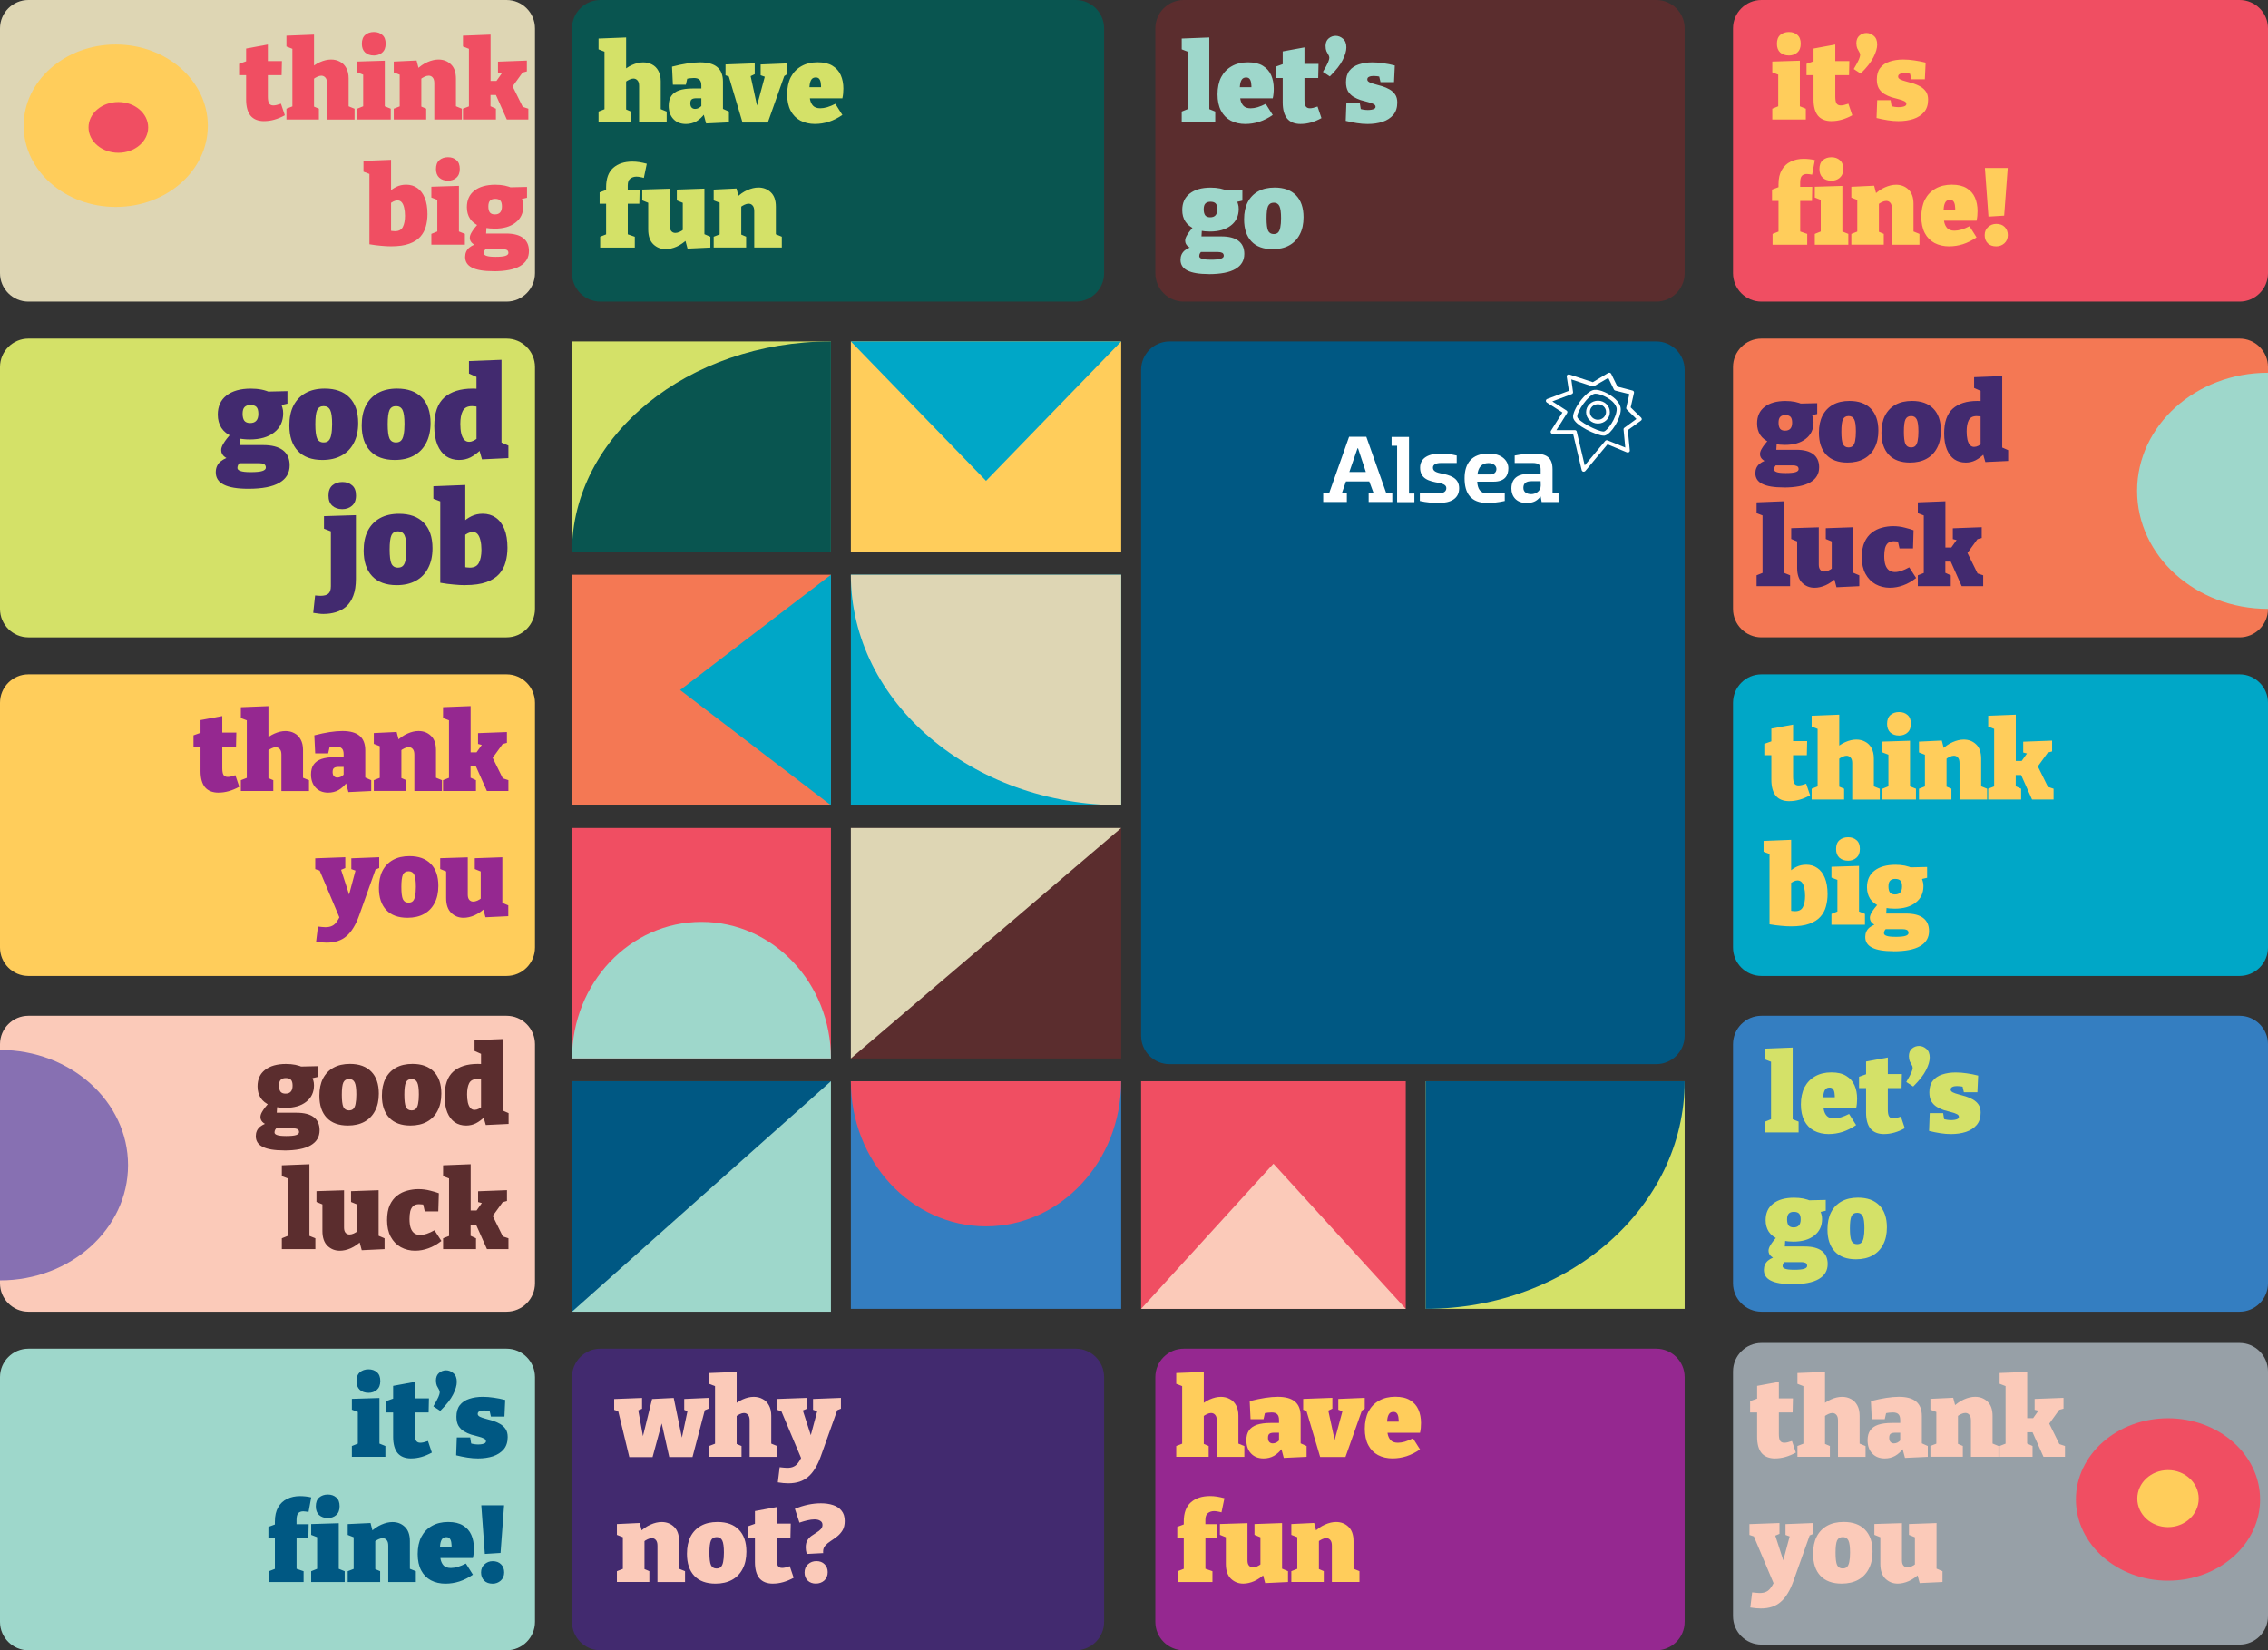 <?xml version="1.0" encoding="UTF-8"?>
<svg id="Layer_2" data-name="Layer 2" xmlns="http://www.w3.org/2000/svg" width="797" height="580" viewBox="0 0 797 580">
  <rect x="0" y="0" width="797" height="580" fill="#333333" stroke="none"/>
  <defs>
    <style>
      .cls-1 {
        fill: #f47854;
      }

      .cls-1, .cls-2, .cls-3, .cls-4, .cls-5, .cls-6, .cls-7, .cls-8, .cls-9, .cls-10, .cls-11, .cls-12, .cls-13, .cls-14, .cls-15, .cls-16, .cls-17 {
        stroke-width: 0px;
      }

      .cls-2 {
        fill: #347ec1;
      }

      .cls-3 {
        fill: #5b2d2e;
      }

      .cls-4 {
        fill: #8770b2;
      }

      .cls-5 {
        fill: #095550;
      }

      .cls-6 {
        fill: #422a6f;
      }

      .cls-7 {
        fill: #ded6b4;
      }

      .cls-8 {
        fill: #d4e168;
      }

      .cls-9 {
        fill: #97a0a7;
      }

      .cls-10 {
        fill: #9ed7cb;
      }

      .cls-11 {
        fill: #952890;
      }

      .cls-12 {
        fill: #fbcab9;
      }

      .cls-13 {
        fill: #fff;
      }

      .cls-14 {
        fill: #f04e62;
      }

      .cls-15 {
        fill: #ffcd5b;
      }

      .cls-16 {
        fill: #00a7c7;
      }

      .cls-17 {
        fill: #005883;
      }
    </style>
  </defs>
  <g id="Layer_1-2" data-name="Layer 1">
    <g>
      <path class="cls-1" d="m787,119h-168c-5.52,0-10,4.48-10,10v85c0,5.52,4.48,10,10,10h168c5.52,0,10-4.48,10-10v-85c0-5.52-4.48-10-10-10Z"/>
      <path class="cls-14" d="m787,0h-168c-5.52,0-10,4.48-10,10v86c0,5.52,4.48,10,10,10h168c5.52,0,10-4.48,10-10V10c0-5.52-4.48-10-10-10Z"/>
      <path class="cls-2" d="m787,357h-168c-5.52,0-10,4.48-10,10v84c0,5.52,4.48,10,10,10h168c5.52,0,10-4.48,10-10v-84c0-5.52-4.48-10-10-10Z"/>
      <path class="cls-16" d="m787,237h-168c-5.52,0-10,4.48-10,10v86c0,5.52,4.48,10,10,10h168c5.52,0,10-4.48,10-10v-86c0-5.52-4.48-10-10-10Z"/>
      <path class="cls-9" d="m787,472h-168c-5.52,0-10,4.48-10,10v86c0,5.52,4.48,10,10,10h168c5.52,0,10-4.48,10-10v-86c0-5.52-4.48-10-10-10Z"/>
      <path class="cls-3" d="m582,0h-166c-5.52,0-10,4.48-10,10v86c0,5.52,4.48,10,10,10h166c5.52,0,10-4.48,10-10V10c0-5.52-4.48-10-10-10Z"/>
      <path class="cls-12" d="m178,357H10C4.48,357,0,361.48,0,367v84C0,456.52,4.48,461,10,461h168c5.52,0,10-4.48,10-10v-84c0-5.52-4.48-10-10-10Z"/>
      <path class="cls-7" d="m178,0H10C4.48,0,0,4.48,0,10v86C0,101.52,4.48,106,10,106h168c5.52,0,10-4.48,10-10V10c0-5.52-4.48-10-10-10Z"/>
      <path class="cls-5" d="m378,0h-167c-5.52,0-10,4.48-10,10v86c0,5.52,4.48,10,10,10h167c5.52,0,10-4.48,10-10V10c0-5.52-4.48-10-10-10Z"/>
      <path class="cls-11" d="m582,474h-166c-5.52,0-10,4.48-10,10v86c0,5.52,4.48,10,10,10h166c5.52,0,10-4.48,10-10v-86c0-5.52-4.48-10-10-10Z"/>
      <path class="cls-10" d="m178,474H10C4.48,474,0,478.48,0,484v86c0,5.52,4.48,10,10,10h168c5.52,0,10-4.48,10-10v-86c0-5.52-4.48-10-10-10Z"/>
      <path class="cls-15" d="m178,237H10C4.48,237,0,241.48,0,247v86C0,338.52,4.48,343,10,343h168c5.52,0,10-4.48,10-10v-86c0-5.52-4.48-10-10-10Z"/>
      <path class="cls-8" d="m178,119H10C4.48,119,0,123.48,0,129v85C0,219.52,4.48,224,10,224h168c5.52,0,10-4.48,10-10v-85c0-5.52-4.48-10-10-10Z"/>
      <path class="cls-6" d="m378,474h-167c-5.52,0-10,4.48-10,10v86c0,5.52,4.48,10,10,10h167c5.52,0,10-4.48,10-10v-86c0-5.52-4.48-10-10-10Z"/>
      <path class="cls-17" d="m592,130c0-5.52-4.48-10-10-10h-171c-5.52,0-10,4.48-10,10v234c0,5.52,4.48,10,10,10h171c5.52,0,10-4.48,10-10v-234Z"/>
      <path class="cls-1" d="m292,202h-91v81h91v-81Z"/>
      <path class="cls-16" d="m239,242.51l53,40.49v-81l-53,40.51Z"/>
      <path class="cls-15" d="m394,120h-95v74h95v-74Z"/>
      <path class="cls-16" d="m346.5,169l47.5-49h-95l47.52,49h-.02Z"/>
      <path class="cls-14" d="m201,372h91v-81h-91v81Z"/>
      <path class="cls-10" d="m292,380h-91v81h91v-81Z"/>
      <path class="cls-17" d="m201,461v-81h91l-91,81Z"/>
      <path class="cls-8" d="m501,460h91v-80h-91v80Z"/>
      <path class="cls-17" d="m501,380h91c0,44.17-40.74,80-91,80v-80Z"/>
      <path class="cls-8" d="m292,120h-91v74h91v-74Z"/>
      <path class="cls-5" d="m292,194h-91c0-40.87,40.74-74,91-74v74Z"/>
      <path class="cls-16" d="m299,283h95v-81h-95v81Z"/>
      <path class="cls-7" d="m394,202h-95c0,44.73,42.53,81,95,81v-81Z"/>
      <path class="cls-14" d="m401,460h93v-80h-93v80Z"/>
      <path class="cls-12" d="m447.49,409l-46.49,51h93l-46.49-51h-.02Z"/>
      <path class="cls-2" d="m394,380h-95v80h95v-80Z"/>
      <path class="cls-10" d="m797,213.99c-25.41,0-46-18.58-46-41.49s20.59-41.49,46-41.49v83h0Z"/>
      <path class="cls-10" d="m201.02,372c0-26.52,20.37-48,45.49-48s45.49,21.48,45.49,48h-91,.02Z"/>
      <path class="cls-14" d="m393.98,380c0,28.17-21.26,51-47.49,51s-47.49-22.83-47.49-51h95-.02Z"/>
      <path class="cls-4" d="m0,369.01c24.86,0,45,18.13,45,40.49S24.86,450,0,450v-81s0,.01,0,.01Z"/>
      <path class="cls-3" d="m394,291h-95v81h95v-81Z"/>
      <path class="cls-7" d="m299,372v-81h95l-95,81Z"/>
      <path class="cls-15" d="m40.68,72.73c17.88,0,32.36-12.78,32.36-28.54s-14.49-28.54-32.36-28.54S8.32,28.42,8.32,44.19s14.49,28.54,32.36,28.54Z"/>
      <path class="cls-14" d="m41.59,53.7c5.79,0,10.48-3.99,10.48-8.92s-4.69-8.92-10.48-8.92-10.48,3.99-10.48,8.92,4.69,8.92,10.48,8.92Z"/>
      <path class="cls-14" d="m92.84,42.57c-2.13,0-3.72-.63-4.79-1.9-1.04-1.29-1.56-3.18-1.56-5.66v-9.5l.91.91h-3.38v-3.99l3.5-1.25-1.03,1.25v-5.36l7.64-1.41v6.76l-.72-.95h5.66l-.11,4.94h-5.55l.72-.91v8.47c0,1.09.14,1.87.42,2.36.3.48.8.72,1.48.72.35,0,.75-.05,1.18-.15.46-.13.96-.28,1.52-.46l1.37,4.07c-2.48,1.37-4.9,2.05-7.26,2.05Zm7.82-.57v-3.8l2.93-1.14-.84,1.03v-21.74l.84,1.14-2.93-1.14v-3.8l9.69-.38v12.62l-1.71-.3c1.19-1.19,2.46-2.08,3.8-2.66,1.37-.61,2.67-.91,3.91-.91,1.14,0,2.18.25,3.12.76.94.48,1.67,1.22,2.2,2.2.56.99.84,2.22.84,3.69v10.53l-.61-.99,2.7,1.1v3.8h-9.69v-12.81c0-.89-.19-1.53-.57-1.94-.38-.43-.86-.65-1.44-.65-.43,0-.91.13-1.44.38-.53.23-1.06.57-1.6,1.03l.49-1.03v11.25l-.61-1.03,2.32.99v3.8h-11.4Zm34.56-4.26l-.46-.57,2.55,1.03v3.8h-11.78v-3.8l2.55-1.03-.46.57v-11.74l.38.38-2.47-.95v-3.8l9.69-.3v16.42Zm-3.88-18.24c-1.24,0-2.25-.35-3.04-1.06-.76-.71-1.14-1.72-1.14-3.04,0-1.39.39-2.43,1.18-3.12.81-.68,1.82-1.03,3.04-1.03s2.18.34,2.96,1.03c.79.66,1.18,1.68,1.18,3.08s-.4,2.41-1.22,3.12c-.79.68-1.77,1.03-2.96,1.03Zm7.03,22.5v-3.8l2.93-1.14-.84,1.03v-12.65l.84,1.14-2.93-1.14v-3.8l8.02-.38.91,3.53-.95-.3c1.22-1.19,2.5-2.08,3.84-2.66,1.37-.61,2.67-.91,3.91-.91,1.72,0,3.17.56,4.33,1.67,1.19,1.11,1.79,2.8,1.79,5.05v10.45l-.61-.99,2.7,1.1v3.8h-9.69v-12.77c0-.91-.19-1.57-.57-1.98-.35-.43-.82-.65-1.41-.65-.46,0-.95.13-1.48.38-.51.23-1.03.56-1.56.99l.46-.99v11.25l-.61-1.03,2.32.99v3.8h-11.4Zm24.33,0v-3.8l2.93-1.14-.84,1.33v-21.81l.46.76-2.55-.99v-3.8l9.69-.38v17.29l-1.18-1.03h4.48l-1.79.8,2.77-3.91.53.72-2.2-.57v-3.8l10.15-.38v3.8l-2.93.8,1.94-1.1-4.64,6.42.15-1.82,4.37,8.85-.99-.91,2.62.87v3.8h-7.56l-4.03-9.04.99.42h-3.88l1.18-.42v5.43l-.68-1.37,2.58,1.18v3.8h-11.59Zm-25.28,44.57c-1.09,0-2.27-.06-3.53-.19-1.24-.1-2.6-.28-4.07-.53v-26.22l1.1,1.94-3.19-1.22v-3.8l9.69-.38v12.58l-.91-1.1c.81-.81,1.74-1.47,2.77-1.98s2.19-.76,3.46-.76c1.49,0,2.8.39,3.91,1.18,1.11.76,1.99,1.91,2.62,3.46.63,1.52.95,3.42.95,5.7,0,1.52-.19,2.96-.57,4.33-.36,1.34-1,2.55-1.94,3.61-.91,1.04-2.2,1.86-3.88,2.47-1.67.61-3.81.91-6.42.91Zm1.37-5.32c1.37,0,2.29-.49,2.77-1.48.51-.99.76-2.29.76-3.91,0-1.09-.1-2.04-.3-2.85-.18-.81-.46-1.44-.84-1.9-.38-.46-.89-.68-1.52-.68-.46,0-.94.13-1.44.38-.51.25-1.06.63-1.67,1.14l.87-2.17v12.88l-.87-1.71c.86.2,1.61.3,2.24.3Zm22.48.49l-.46-.57,2.55,1.03v3.8h-11.78v-3.8l2.55-1.03-.46.57v-11.74l.38.38-2.47-.95v-3.8l9.69-.3v16.42Zm-3.88-18.24c-1.24,0-2.25-.35-3.04-1.06-.76-.71-1.14-1.72-1.14-3.04,0-1.39.39-2.43,1.18-3.12.81-.68,1.82-1.03,3.04-1.03s2.18.34,2.96,1.03c.79.66,1.18,1.68,1.18,3.08s-.4,2.41-1.22,3.12c-.78.68-1.77,1.03-2.96,1.03Zm15.99,31.81c-3.37,0-5.87-.42-7.49-1.25-1.62-.81-2.43-2.06-2.43-3.76,0-1.34.48-2.43,1.44-3.27.99-.81,2.43-1.43,4.33-1.86l-.11,1.56c-1.16-.13-2.13-.47-2.89-1.03-.76-.56-1.14-1.27-1.14-2.13,0-.28.05-.57.15-.87.1-.33.28-.7.53-1.1.25-.43.58-.91.99-1.44.43-.56.96-1.2,1.6-1.94l.04,1.22c-1.42-.61-2.49-1.47-3.23-2.58-.74-1.14-1.1-2.48-1.1-4.03,0-2.51.87-4.45,2.62-5.81,1.77-1.39,4.23-2.09,7.37-2.09,2.41,0,4.42.41,6.04,1.22l-1.63-.3,6.73-.15v3.8l-2.47.57.46-.65c.2.41.37.85.49,1.33.15.46.23,1.01.23,1.67,0,2.46-.91,4.4-2.74,5.81-1.8,1.42-4.26,2.13-7.37,2.13-1.19,0-2.39-.11-3.61-.34l.8-.68-.19,3.19-.76-.46h7.79c2.63,0,4.64.52,6,1.56,1.37,1.04,2.05,2.57,2.05,4.6,0,2.31-1.04,4.07-3.12,5.28-2.08,1.22-5.21,1.82-9.39,1.82Zm.61-5.05c1.72,0,2.93-.11,3.61-.34.71-.23,1.06-.57,1.06-1.03,0-.51-.19-.86-.57-1.06-.38-.18-.86-.27-1.44-.27h-7.18l1.6-.38c-.68.48-1.03,1.09-1.03,1.82,0,.41.3.71.91.91.61.23,1.62.34,3.04.34Zm-.11-14.9c.84,0,1.46-.23,1.86-.68.43-.46.65-1.17.65-2.13s-.19-1.65-.57-2.05c-.38-.41-.99-.61-1.82-.61s-1.42.22-1.82.65c-.38.41-.57,1.08-.57,2.01s.18,1.65.53,2.13c.38.46.96.68,1.75.68Z"/>
      <path class="cls-15" d="m628.82,281.57c-2.13,0-3.72-.63-4.79-1.9-1.04-1.29-1.56-3.18-1.56-5.66v-9.5l.91.91h-3.38v-3.99l3.5-1.25-1.03,1.25v-5.36l7.64-1.41v6.76l-.72-.95h5.66l-.11,4.94h-5.55l.72-.91v8.47c0,1.09.14,1.88.42,2.36.3.48.8.72,1.48.72.35,0,.75-.05,1.18-.15.46-.13.96-.28,1.52-.46l1.37,4.07c-2.48,1.37-4.9,2.05-7.26,2.05Zm7.82-.57v-3.8l2.93-1.14-.84,1.03v-21.74l.84,1.14-2.93-1.14v-3.8l9.69-.38v12.62l-1.71-.3c1.19-1.19,2.46-2.08,3.8-2.66,1.37-.61,2.67-.91,3.91-.91,1.14,0,2.18.25,3.12.76.94.48,1.67,1.22,2.2,2.2.56.99.84,2.22.84,3.69v10.53l-.61-.99,2.7,1.1v3.8h-9.69v-12.81c0-.89-.19-1.53-.57-1.94-.38-.43-.86-.65-1.44-.65-.43,0-.91.13-1.44.38-.53.23-1.06.57-1.6,1.03l.49-1.03v11.25l-.61-1.03,2.32.99v3.8h-11.4Zm34.56-4.26l-.46-.57,2.55,1.03v3.8h-11.78v-3.8l2.55-1.03-.46.57v-11.74l.38.38-2.47-.95v-3.8l9.69-.3v16.42Zm-3.88-18.24c-1.24,0-2.26-.36-3.04-1.06-.76-.71-1.14-1.72-1.14-3.04,0-1.39.39-2.43,1.18-3.12.81-.68,1.82-1.03,3.04-1.03s2.18.34,2.96,1.03c.78.66,1.18,1.68,1.18,3.08s-.4,2.41-1.22,3.12c-.78.68-1.77,1.03-2.96,1.03Zm7.03,22.5v-3.8l2.93-1.14-.84,1.03v-12.65l.84,1.14-2.93-1.14v-3.8l8.02-.38.91,3.53-.95-.3c1.22-1.19,2.49-2.08,3.84-2.66,1.37-.61,2.67-.91,3.91-.91,1.72,0,3.17.56,4.33,1.67,1.19,1.11,1.79,2.8,1.79,5.05v10.45l-.61-.99,2.7,1.1v3.8h-9.69v-12.77c0-.91-.19-1.57-.57-1.98-.35-.43-.82-.65-1.41-.65-.46,0-.95.13-1.48.38-.51.23-1.03.56-1.56.99l.46-.99v11.25l-.61-1.03,2.32.99v3.8h-11.4Zm24.33,0v-3.8l2.93-1.14-.84,1.33v-21.81l.46.76-2.55-.99v-3.8l9.69-.38v17.29l-1.18-1.03h4.48l-1.79.8,2.77-3.91.53.72-2.2-.57v-3.8l10.15-.38v3.8l-2.93.8,1.94-1.1-4.64,6.42.15-1.82,4.37,8.85-.99-.91,2.62.87v3.8h-7.56l-4.03-9.04.99.42h-3.88l1.18-.42v5.43l-.68-1.37,2.58,1.18v3.8h-11.59Zm-69.25,44.57c-1.09,0-2.27-.06-3.53-.19-1.24-.1-2.6-.28-4.07-.53v-26.22l1.1,1.94-3.19-1.22v-3.8l9.69-.38v12.58l-.91-1.1c.81-.81,1.73-1.47,2.77-1.98,1.04-.51,2.19-.76,3.46-.76,1.49,0,2.8.39,3.91,1.18,1.11.76,1.99,1.91,2.62,3.46.63,1.52.95,3.42.95,5.7,0,1.52-.19,2.96-.57,4.33-.35,1.34-1,2.55-1.94,3.61-.91,1.04-2.2,1.86-3.88,2.47s-3.81.91-6.42.91Zm1.37-5.32c1.37,0,2.29-.49,2.77-1.48.51-.99.76-2.29.76-3.91,0-1.09-.1-2.04-.3-2.85-.18-.81-.46-1.44-.84-1.9-.38-.46-.89-.68-1.52-.68-.46,0-.94.13-1.44.38-.51.25-1.06.63-1.67,1.14l.87-2.17v12.88l-.87-1.71c.86.2,1.61.3,2.24.3Zm22.48.49l-.46-.57,2.55,1.03v3.8h-11.78v-3.8l2.55-1.03-.46.57v-11.74l.38.38-2.47-.95v-3.8l9.69-.3v16.42Zm-3.88-18.24c-1.24,0-2.25-.36-3.04-1.06-.76-.71-1.14-1.72-1.14-3.04,0-1.39.39-2.43,1.18-3.12.81-.68,1.82-1.03,3.04-1.03s2.18.34,2.96,1.03c.79.66,1.18,1.68,1.18,3.08s-.41,2.41-1.22,3.12c-.79.68-1.77,1.03-2.96,1.03Zm15.99,31.81c-3.37,0-5.86-.42-7.49-1.25-1.62-.81-2.43-2.07-2.43-3.76,0-1.34.48-2.43,1.44-3.27.99-.81,2.43-1.43,4.33-1.86l-.11,1.56c-1.17-.13-2.13-.47-2.89-1.03-.76-.56-1.14-1.27-1.14-2.13,0-.28.05-.57.15-.87.1-.33.28-.7.53-1.1.25-.43.58-.91.99-1.44.43-.56.96-1.2,1.6-1.94l.04,1.22c-1.42-.61-2.49-1.47-3.23-2.58-.73-1.14-1.1-2.48-1.1-4.03,0-2.51.87-4.45,2.62-5.81,1.77-1.39,4.23-2.09,7.37-2.09,2.41,0,4.42.4,6.04,1.22l-1.63-.3,6.73-.15v3.8l-2.47.57.46-.65c.2.4.37.85.49,1.33.15.46.23,1.01.23,1.67,0,2.46-.91,4.39-2.74,5.81-1.8,1.42-4.26,2.13-7.37,2.13-1.19,0-2.39-.11-3.61-.34l.8-.68-.19,3.19-.76-.46h7.79c2.64,0,4.64.52,6,1.56s2.05,2.57,2.05,4.6c0,2.3-1.04,4.07-3.12,5.28-2.08,1.22-5.21,1.82-9.39,1.82Zm.61-5.05c1.72,0,2.93-.11,3.61-.34.71-.23,1.06-.57,1.06-1.03,0-.51-.19-.86-.57-1.06-.38-.18-.86-.27-1.44-.27h-7.18l1.6-.38c-.68.48-1.03,1.09-1.03,1.82,0,.4.3.71.91.91.61.23,1.62.34,3.04.34Zm-.11-14.9c.84,0,1.46-.23,1.86-.68.43-.46.65-1.17.65-2.13s-.19-1.65-.57-2.05-.99-.61-1.82-.61-1.42.21-1.82.65c-.38.4-.57,1.08-.57,2.01s.18,1.65.53,2.13c.38.46.96.68,1.75.68Z"/>
      <path class="cls-6" d="m87.31,171.78c-3.9,0-6.79-.48-8.67-1.45-1.88-.94-2.82-2.39-2.82-4.36,0-1.55.56-2.82,1.67-3.78,1.14-.94,2.82-1.66,5.02-2.16l-.13,1.8c-1.35-.15-2.46-.54-3.34-1.19-.88-.64-1.32-1.47-1.32-2.46,0-.32.06-.66.18-1.01.12-.38.32-.81.62-1.28.29-.5.67-1.06,1.14-1.67.5-.65,1.11-1.39,1.85-2.24l.04,1.41c-1.64-.7-2.89-1.7-3.74-2.99-.85-1.32-1.28-2.88-1.28-4.66,0-2.9,1.01-5.15,3.04-6.73,2.05-1.61,4.9-2.42,8.54-2.42,2.79,0,5.12.47,7,1.41l-1.89-.35,7.79-.18v4.4l-2.86.66.53-.75c.23.47.43.98.57,1.54.18.53.26,1.17.26,1.94,0,2.85-1.06,5.09-3.17,6.73-2.08,1.64-4.93,2.46-8.54,2.46-1.38,0-2.77-.13-4.18-.4l.92-.79-.22,3.7-.88-.53h9.02c3.05,0,5.37.6,6.95,1.8,1.58,1.2,2.38,2.98,2.38,5.32,0,2.67-1.2,4.71-3.61,6.12-2.41,1.41-6.03,2.11-10.87,2.11Zm.7-5.85c1.99,0,3.39-.13,4.18-.4.82-.26,1.23-.66,1.23-1.19,0-.59-.22-1-.66-1.23-.44-.21-1-.31-1.67-.31h-8.32l1.85-.44c-.79.56-1.19,1.26-1.19,2.11,0,.47.35.82,1.06,1.06.7.26,1.88.4,3.52.4Zm-.13-17.25c.97,0,1.69-.26,2.16-.79.5-.53.75-1.35.75-2.46s-.22-1.91-.66-2.38c-.44-.47-1.14-.7-2.11-.7s-1.64.25-2.11.75c-.44.47-.66,1.25-.66,2.33s.21,1.91.62,2.46c.44.53,1.11.79,2.02.79Zm26.24-12.1c3.75,0,6.64,1.04,8.67,3.12,2.05,2.08,3.08,5.08,3.08,8.98,0,2.73-.51,5.06-1.54,7-1,1.94-2.43,3.42-4.31,4.44-1.88,1.03-4.12,1.54-6.73,1.54-3.76,0-6.63-1.06-8.62-3.17-2-2.11-2.99-5.1-2.99-8.98,0-2.73.48-5.05,1.45-6.95,1-1.94,2.42-3.42,4.27-4.44,1.85-1.03,4.09-1.54,6.73-1.54Zm-.4,6.16c-1.09,0-1.85.47-2.29,1.41-.41.94-.62,2.6-.62,4.97s.21,4.03.62,4.97c.44.94,1.2,1.41,2.29,1.41.76,0,1.35-.21,1.76-.62.44-.44.75-1.13.92-2.07.2-.97.31-2.23.31-3.78,0-2.35-.22-3.97-.66-4.88-.44-.94-1.22-1.41-2.33-1.41Zm25.83-6.16c3.76,0,6.64,1.04,8.67,3.12,2.05,2.08,3.08,5.08,3.08,8.98,0,2.73-.51,5.06-1.54,7-1,1.94-2.43,3.42-4.31,4.44-1.88,1.03-4.12,1.54-6.73,1.54-3.75,0-6.63-1.06-8.62-3.17-1.99-2.11-2.99-5.1-2.99-8.98,0-2.73.48-5.05,1.45-6.95,1-1.94,2.42-3.42,4.27-4.44,1.85-1.03,4.09-1.54,6.73-1.54Zm-.4,6.16c-1.09,0-1.85.47-2.29,1.41-.41.94-.62,2.6-.62,4.97s.21,4.03.62,4.97c.44.94,1.2,1.41,2.29,1.41.76,0,1.35-.21,1.76-.62.44-.44.75-1.13.92-2.07.21-.97.31-2.23.31-3.78,0-2.35-.22-3.97-.66-4.88-.44-.94-1.22-1.41-2.33-1.41Zm22.18,18.92c-1.73,0-3.26-.44-4.58-1.32-1.29-.91-2.3-2.24-3.04-4-.73-1.79-1.1-3.98-1.1-6.56,0-4.58,1.16-7.92,3.48-10.03,2.35-2.11,5.69-3.17,10.03-3.17.47,0,.94.01,1.41.04.47,0,.95.03,1.45.09l-1.54.92v-5.68l.53.75-3.17-1.41v-4.4l11.44-.44v29.79l-.97-1.14,3.39,1.5v4.4l-9.28.44-1.1-3.83.88.26c-1.26,1.26-2.52,2.21-3.78,2.86-1.23.62-2.58.92-4.05.92Zm3.52-6.38c.53,0,1.09-.15,1.67-.44.59-.32,1.23-.76,1.94-1.32l-1.01,2.51v-14.92l1.01,1.98c-1-.24-1.86-.35-2.6-.35-1.58,0-2.67.57-3.26,1.72-.56,1.12-.84,2.61-.84,4.49,0,1.26.1,2.38.31,3.34.23.94.57,1.67,1.01,2.2.47.53,1.06.79,1.76.79Zm-51.09,60.5c-.65,0-1.25-.04-1.8-.13-.59-.06-1.22-.15-1.89-.26l.66-6.12c.35.03.69.06,1.01.09.32.03.62.04.88.04,1.29,0,2.21-.25,2.77-.75.59-.5.88-1.38.88-2.64v-19.89l.75.92-3.17-1.23v-4.4l11.22-.35v22.35c0,2.38-.31,4.36-.92,5.94-.59,1.58-1.41,2.85-2.46,3.78s-2.27,1.61-3.65,2.02c-1.35.41-2.77.62-4.27.62Zm6.51-36.83c-1.44,0-2.61-.41-3.52-1.23-.88-.82-1.32-1.99-1.32-3.52,0-1.61.45-2.82,1.36-3.61.94-.79,2.11-1.19,3.52-1.19s2.52.4,3.43,1.19c.91.76,1.36,1.95,1.36,3.56s-.47,2.79-1.41,3.61c-.91.79-2.05,1.19-3.43,1.19Zm19.96,1.63c3.75,0,6.64,1.04,8.67,3.12,2.05,2.08,3.08,5.08,3.08,8.98,0,2.73-.51,5.06-1.54,7-1,1.94-2.43,3.42-4.31,4.44-1.88,1.03-4.12,1.54-6.73,1.54-3.76,0-6.63-1.06-8.62-3.17-1.99-2.11-2.99-5.1-2.99-8.98,0-2.73.48-5.05,1.45-6.95,1-1.94,2.42-3.42,4.27-4.44,1.85-1.03,4.09-1.54,6.73-1.54Zm-.4,6.16c-1.09,0-1.85.47-2.29,1.41-.41.94-.62,2.6-.62,4.97s.21,4.03.62,4.97c.44.94,1.2,1.41,2.29,1.41.76,0,1.35-.21,1.76-.62.44-.44.75-1.13.92-2.07.21-.97.31-2.23.31-3.78,0-2.35-.22-3.97-.66-4.88-.44-.94-1.22-1.41-2.33-1.41Zm23.68,18.92c-1.26,0-2.62-.07-4.09-.22-1.44-.12-3.01-.32-4.71-.62v-30.36l1.28,2.24-3.7-1.41v-4.4l11.22-.44v14.56l-1.06-1.28c.94-.94,2.01-1.7,3.21-2.29,1.2-.59,2.54-.88,4-.88,1.73,0,3.24.46,4.53,1.36,1.29.88,2.3,2.21,3.04,4,.73,1.76,1.1,3.96,1.1,6.6,0,1.76-.22,3.43-.66,5.02-.41,1.56-1.16,2.95-2.24,4.18-1.06,1.2-2.55,2.16-4.49,2.86-1.94.7-4.41,1.06-7.44,1.06Zm1.58-6.16c1.58,0,2.65-.57,3.21-1.72.59-1.14.88-2.65.88-4.53,0-1.26-.12-2.36-.35-3.3-.21-.94-.53-1.67-.97-2.2-.44-.53-1.03-.79-1.76-.79-.53,0-1.09.15-1.67.44-.59.29-1.23.73-1.94,1.32l1.01-2.51v14.92l-1.01-1.98c1,.24,1.86.35,2.6.35Z"/>
      <path class="cls-11" d="m76.82,278.57c-2.13,0-3.72-.63-4.79-1.9-1.04-1.29-1.56-3.18-1.56-5.66v-9.5l.91.91h-3.38v-3.99l3.5-1.25-1.03,1.25v-5.36l7.64-1.41v6.76l-.72-.95h5.66l-.11,4.94h-5.55l.72-.91v8.47c0,1.09.14,1.88.42,2.36.3.48.8.72,1.48.72.35,0,.75-.05,1.18-.15.46-.13.96-.28,1.52-.46l1.37,4.07c-2.48,1.37-4.9,2.05-7.26,2.05Zm7.82-.57v-3.8l2.93-1.14-.84,1.03v-21.74l.84,1.14-2.93-1.14v-3.8l9.69-.38v12.62l-1.71-.3c1.19-1.19,2.46-2.08,3.8-2.66,1.37-.61,2.67-.91,3.91-.91,1.14,0,2.18.25,3.12.76.94.48,1.67,1.22,2.2,2.2.56.99.84,2.22.84,3.69v10.53l-.61-.99,2.7,1.1v3.8h-9.69v-12.81c0-.89-.19-1.53-.57-1.94-.38-.43-.86-.65-1.44-.65-.43,0-.91.13-1.44.38-.53.23-1.06.57-1.6,1.03l.49-1.03v11.25l-.61-1.03,2.32.99v3.8h-11.4Zm43.72-3.69l-.99-1.48,3.08,1.37v3.8l-8.02.38-.95-3.57.46.11c-.86,1.19-1.85,2.1-2.96,2.74-1.09.61-2.31.91-3.65.91-1.85,0-3.32-.58-4.41-1.75-1.09-1.16-1.63-2.72-1.63-4.67,0-1.39.3-2.53.91-3.42s1.53-1.54,2.77-1.98c1.27-.43,2.88-.65,4.83-.65h3.34l-.38.38v-1.37c0-.96-.2-1.65-.61-2.05-.4-.43-1.06-.65-1.98-.65-.38,0-.81.02-1.29.08-.48.05-.99.14-1.52.27l.57-.68-.61,2.7h-4.56l-.3-6.35c1.98-.51,3.78-.89,5.4-1.14,1.65-.25,3.13-.38,4.45-.38,2.71,0,4.72.56,6.04,1.67,1.34,1.11,2.01,2.83,2.01,5.13v10.6Zm-11.48-3.08c0,.71.15,1.23.46,1.56.33.33.73.49,1.22.49.4,0,.82-.1,1.25-.3.43-.23.82-.55,1.18-.95l-.23.84v-3.76l.42.42h-2.13c-.79,0-1.34.13-1.67.38-.33.25-.49.7-.49,1.33Zm14.48,6.76v-3.8l2.93-1.14-.84,1.03v-12.65l.84,1.14-2.93-1.14v-3.8l8.02-.38.91,3.53-.95-.3c1.22-1.19,2.5-2.08,3.84-2.66,1.37-.61,2.67-.91,3.91-.91,1.72,0,3.17.56,4.33,1.67,1.19,1.11,1.79,2.8,1.79,5.05v10.45l-.61-.99,2.7,1.1v3.8h-9.69v-12.77c0-.91-.19-1.57-.57-1.98-.35-.43-.82-.65-1.41-.65-.46,0-.95.13-1.48.38-.51.23-1.03.56-1.56.99l.46-.99v11.25l-.61-1.03,2.32.99v3.8h-11.4Zm24.33,0v-3.8l2.93-1.14-.84,1.33v-21.81l.46.76-2.55-.99v-3.8l9.69-.38v17.29l-1.18-1.03h4.48l-1.79.8,2.77-3.91.53.72-2.2-.57v-3.8l10.15-.38v3.8l-2.93.8,1.94-1.1-4.64,6.42.15-1.82,4.37,8.85-.99-.91,2.62.87v3.8h-7.56l-4.03-9.04.99.42h-3.88l1.18-.42v5.43l-.68-1.37,2.58,1.18v3.8h-11.59Zm-44.61,52.97l.65-5.32c.51.08.97.13,1.41.15.46.05.86.08,1.22.08.96,0,1.76-.17,2.39-.49.63-.3,1.19-.82,1.67-1.56.51-.71,1.01-1.68,1.52-2.93l-.3,2.43-7.49-17.78.57.57-1.94-.65v-3.8l10.56-.38v3.8l-1.9.8.3-.57,3.99,12.35-1.82-.42,3.15-11.78.3.68-1.9-.68v-3.8l9.8-.38v3.8l-2.13.87.91-.57-5.85,16.42c-.58,1.62-1.24,3.03-1.98,4.22-.71,1.19-1.52,2.18-2.43,2.96-.89.79-1.91,1.37-3.08,1.75-1.17.38-2.47.57-3.91.57-1.14,0-2.38-.11-3.72-.34Zm32.81-30.06c3.24,0,5.74.9,7.49,2.7,1.77,1.8,2.66,4.38,2.66,7.75,0,2.36-.44,4.37-1.33,6.04-.86,1.67-2.1,2.95-3.72,3.84-1.62.89-3.56,1.33-5.81,1.33-3.24,0-5.73-.91-7.45-2.74-1.72-1.82-2.58-4.41-2.58-7.75,0-2.36.42-4.36,1.25-6,.86-1.67,2.09-2.95,3.69-3.84,1.6-.89,3.53-1.33,5.81-1.33Zm-.34,5.32c-.94,0-1.6.4-1.98,1.22-.35.81-.53,2.24-.53,4.29s.18,3.48.53,4.29c.38.81,1.04,1.22,1.98,1.22.66,0,1.17-.18,1.52-.53.38-.38.65-.97.8-1.79.18-.84.27-1.93.27-3.27,0-2.03-.19-3.43-.57-4.22-.38-.81-1.05-1.22-2.01-1.22Zm19.35,16.34c-1.7,0-3.14-.57-4.33-1.71-1.19-1.16-1.79-2.9-1.79-5.21v-10.11l.61.99-2.7-1.1v-3.8l9.69-.3v13.11c0,.81.18,1.42.53,1.82s.82.61,1.41.61c.43,0,.91-.11,1.44-.34.53-.23,1.08-.57,1.63-1.03l-.46,1.22v-11.32l.61,1.14-2.7-1.1v-3.8l9.69-.34v16.91l-.84-1.25,2.93,1.25v3.8l-8.02.38-.99-3.69,1.03.3c-1.24,1.19-2.53,2.09-3.88,2.7-1.34.58-2.63.87-3.88.87Z"/>
      <path class="cls-12" d="m623.82,512.57c-2.13,0-3.72-.63-4.79-1.9-1.04-1.29-1.56-3.18-1.56-5.66v-9.5l.91.91h-3.38v-3.99l3.5-1.25-1.03,1.25v-5.36l7.64-1.41v6.76l-.72-.95h5.66l-.11,4.94h-5.55l.72-.91v8.47c0,1.09.14,1.88.42,2.36.3.48.8.72,1.48.72.35,0,.75-.05,1.18-.15.46-.13.96-.28,1.52-.46l1.37,4.07c-2.48,1.37-4.9,2.05-7.26,2.05Zm7.82-.57v-3.8l2.93-1.14-.84,1.03v-21.74l.84,1.14-2.93-1.14v-3.8l9.69-.38v12.62l-1.71-.3c1.19-1.19,2.46-2.08,3.8-2.66,1.37-.61,2.67-.91,3.91-.91,1.14,0,2.18.25,3.12.76.94.48,1.67,1.22,2.2,2.2.56.99.84,2.22.84,3.69v10.53l-.61-.99,2.7,1.1v3.8h-9.69v-12.81c0-.89-.19-1.53-.57-1.94-.38-.43-.86-.65-1.44-.65-.43,0-.91.13-1.44.38-.53.23-1.06.57-1.6,1.03l.49-1.03v11.25l-.61-1.03,2.32.99v3.8h-11.4Zm43.72-3.69l-.99-1.48,3.08,1.37v3.8l-8.02.38-.95-3.57.46.11c-.86,1.19-1.85,2.1-2.96,2.74-1.09.61-2.3.91-3.65.91-1.85,0-3.32-.58-4.41-1.75-1.09-1.16-1.63-2.72-1.63-4.67,0-1.39.3-2.53.91-3.42.61-.89,1.53-1.54,2.77-1.98,1.27-.43,2.88-.65,4.83-.65h3.34l-.38.38v-1.37c0-.96-.2-1.65-.61-2.05-.4-.43-1.06-.65-1.98-.65-.38,0-.81.02-1.29.08-.48.05-.99.14-1.52.27l.57-.68-.61,2.7h-4.56l-.3-6.35c1.98-.51,3.78-.89,5.4-1.14,1.65-.25,3.13-.38,4.45-.38,2.71,0,4.72.56,6.04,1.67,1.34,1.11,2.01,2.83,2.01,5.13v10.6Zm-11.48-3.08c0,.71.15,1.23.46,1.56.33.33.73.49,1.22.49.4,0,.82-.1,1.25-.3.43-.23.82-.55,1.18-.95l-.23.84v-3.76l.42.42h-2.13c-.78,0-1.34.13-1.67.38-.33.25-.49.7-.49,1.33Zm14.48,6.76v-3.8l2.93-1.14-.84,1.03v-12.65l.84,1.14-2.93-1.14v-3.8l8.02-.38.91,3.53-.95-.3c1.22-1.19,2.5-2.08,3.84-2.66,1.37-.61,2.67-.91,3.91-.91,1.72,0,3.17.56,4.33,1.67,1.19,1.11,1.79,2.8,1.79,5.05v10.45l-.61-.99,2.7,1.1v3.8h-9.69v-12.77c0-.91-.19-1.57-.57-1.98-.35-.43-.82-.65-1.41-.65-.46,0-.95.13-1.48.38-.51.23-1.03.56-1.56.99l.46-.99v11.25l-.61-1.03,2.32.99v3.8h-11.4Zm24.33,0v-3.8l2.93-1.14-.84,1.33v-21.81l.46.76-2.55-.99v-3.8l9.69-.38v17.29l-1.18-1.03h4.48l-1.79.8,2.77-3.91.53.72-2.2-.57v-3.8l10.15-.38v3.8l-2.93.8,1.94-1.1-4.64,6.42.15-1.82,4.37,8.85-.99-.91,2.62.87v3.8h-7.56l-4.03-9.04.99.42h-3.88l1.18-.42v5.43l-.68-1.37,2.58,1.18v3.8h-11.59Zm-87.62,52.97l.65-5.32c.51.08.98.13,1.41.15.46.05.86.08,1.22.08.96,0,1.76-.16,2.39-.49.63-.3,1.19-.82,1.67-1.56.51-.71,1.01-1.68,1.52-2.93l-.3,2.43-7.49-17.78.57.57-1.94-.65v-3.8l10.56-.38v3.8l-1.9.8.3-.57,3.99,12.35-1.82-.42,3.15-11.78.3.68-1.9-.68v-3.8l9.8-.38v3.8l-2.13.87.91-.57-5.85,16.42c-.58,1.62-1.24,3.03-1.98,4.22-.71,1.19-1.52,2.18-2.43,2.96-.89.78-1.91,1.37-3.08,1.75-1.16.38-2.47.57-3.91.57-1.14,0-2.38-.11-3.72-.34Zm32.81-30.06c3.24,0,5.74.9,7.49,2.7,1.77,1.8,2.66,4.38,2.66,7.75,0,2.36-.44,4.37-1.33,6.04-.86,1.67-2.1,2.95-3.72,3.84-1.62.89-3.56,1.33-5.81,1.33-3.24,0-5.73-.91-7.45-2.74-1.72-1.82-2.58-4.41-2.58-7.75,0-2.36.42-4.36,1.25-6,.86-1.67,2.09-2.95,3.69-3.84,1.6-.89,3.53-1.33,5.81-1.33Zm-.34,5.32c-.94,0-1.6.41-1.98,1.22-.35.81-.53,2.24-.53,4.29s.18,3.48.53,4.29c.38.81,1.04,1.22,1.98,1.22.66,0,1.16-.18,1.52-.53.38-.38.65-.98.8-1.79.18-.84.27-1.92.27-3.27,0-2.03-.19-3.43-.57-4.22-.38-.81-1.05-1.22-2.01-1.22Zm19.35,16.34c-1.7,0-3.14-.57-4.33-1.71-1.19-1.16-1.79-2.9-1.79-5.21v-10.11l.61.99-2.7-1.1v-3.8l9.69-.3v13.11c0,.81.18,1.42.53,1.82.36.4.82.61,1.41.61.43,0,.91-.11,1.44-.34.53-.23,1.08-.57,1.63-1.03l-.46,1.22v-11.32l.61,1.14-2.7-1.1v-3.8l9.69-.34v16.91l-.84-1.25,2.93,1.25v3.8l-8.02.38-.99-3.69,1.03.3c-1.24,1.19-2.53,2.09-3.88,2.7-1.34.58-2.63.87-3.88.87Z"/>
      <path class="cls-3" d="m99.81,404.31c-3.37,0-5.86-.42-7.49-1.25-1.62-.81-2.43-2.07-2.43-3.76,0-1.34.48-2.43,1.44-3.27.99-.81,2.43-1.43,4.33-1.86l-.11,1.56c-1.17-.13-2.13-.47-2.89-1.03-.76-.56-1.14-1.27-1.14-2.13,0-.28.05-.57.15-.87.1-.33.28-.7.53-1.1.25-.43.58-.91.99-1.44.43-.56.96-1.2,1.6-1.94l.04,1.22c-1.42-.61-2.5-1.47-3.23-2.58-.73-1.14-1.1-2.48-1.1-4.03,0-2.51.87-4.45,2.62-5.81,1.77-1.39,4.23-2.09,7.37-2.09,2.41,0,4.42.4,6.04,1.22l-1.63-.3,6.73-.15v3.8l-2.47.57.46-.65c.2.4.37.85.49,1.33.15.46.23,1.01.23,1.67,0,2.46-.91,4.39-2.74,5.81-1.8,1.42-4.26,2.13-7.37,2.13-1.19,0-2.39-.11-3.61-.34l.8-.68-.19,3.19-.76-.46h7.79c2.63,0,4.64.52,6,1.56,1.37,1.04,2.05,2.57,2.05,4.6,0,2.3-1.04,4.07-3.12,5.28-2.08,1.22-5.21,1.82-9.39,1.82Zm.61-5.05c1.72,0,2.93-.11,3.61-.34.71-.23,1.06-.57,1.06-1.03,0-.51-.19-.86-.57-1.06-.38-.18-.86-.27-1.44-.27h-7.18l1.6-.38c-.68.48-1.03,1.09-1.03,1.82,0,.4.3.71.91.91.61.23,1.62.34,3.04.34Zm-.11-14.9c.84,0,1.46-.23,1.86-.68.43-.46.65-1.17.65-2.13s-.19-1.65-.57-2.05c-.38-.4-.99-.61-1.82-.61s-1.42.21-1.82.65c-.38.4-.57,1.08-.57,2.01s.18,1.65.53,2.13c.38.46.96.68,1.75.68Zm22.66-10.45c3.24,0,5.74.9,7.49,2.7,1.77,1.8,2.66,4.38,2.66,7.75,0,2.36-.44,4.37-1.33,6.04-.86,1.67-2.1,2.95-3.72,3.84-1.62.89-3.56,1.33-5.81,1.33-3.24,0-5.73-.91-7.45-2.74-1.72-1.82-2.58-4.41-2.58-7.75,0-2.36.42-4.36,1.25-6,.86-1.67,2.09-2.95,3.69-3.84,1.6-.89,3.53-1.33,5.81-1.33Zm-.34,5.32c-.94,0-1.6.4-1.98,1.22-.36.81-.53,2.24-.53,4.29s.18,3.48.53,4.29c.38.81,1.04,1.22,1.98,1.22.66,0,1.17-.18,1.52-.53.38-.38.65-.97.8-1.79.18-.84.27-1.93.27-3.27,0-2.03-.19-3.43-.57-4.22-.38-.81-1.05-1.22-2.01-1.22Zm22.31-5.32c3.24,0,5.74.9,7.49,2.7,1.77,1.8,2.66,4.38,2.66,7.75,0,2.36-.44,4.37-1.33,6.04-.86,1.67-2.1,2.95-3.72,3.84-1.62.89-3.56,1.33-5.81,1.33-3.24,0-5.73-.91-7.45-2.74-1.72-1.82-2.58-4.41-2.58-7.75,0-2.36.42-4.36,1.25-6,.86-1.67,2.09-2.95,3.69-3.84,1.6-.89,3.53-1.33,5.81-1.33Zm-.34,5.32c-.94,0-1.6.4-1.98,1.22-.35.81-.53,2.24-.53,4.29s.18,3.48.53,4.29c.38.81,1.04,1.22,1.98,1.22.66,0,1.17-.18,1.52-.53.38-.38.65-.97.8-1.79.18-.84.27-1.93.27-3.27,0-2.03-.19-3.43-.57-4.22-.38-.81-1.05-1.22-2.01-1.22Zm19.16,16.34c-1.5,0-2.81-.38-3.95-1.14-1.11-.79-1.99-1.94-2.62-3.46-.63-1.54-.95-3.43-.95-5.66,0-3.95,1-6.84,3-8.66,2.03-1.82,4.91-2.74,8.66-2.74.4,0,.81.01,1.22.04.41,0,.82.02,1.25.08l-1.33.8v-4.9l.46.65-2.74-1.22v-3.8l9.88-.38v25.73l-.84-.99,2.93,1.29v3.8l-8.02.38-.95-3.31.76.23c-1.09,1.09-2.18,1.91-3.27,2.47-1.06.53-2.23.8-3.5.8Zm3.04-5.51c.46,0,.94-.13,1.44-.38.51-.28,1.06-.66,1.67-1.14l-.87,2.17v-12.88l.87,1.71c-.86-.2-1.61-.3-2.24-.3-1.37,0-2.31.49-2.81,1.48-.48.96-.72,2.26-.72,3.88,0,1.09.09,2.05.27,2.89.2.81.49,1.44.87,1.9.4.46.91.68,1.52.68Zm-58.07,44.68l-.46-.57,2.55,1.03v3.8h-11.78v-3.8l2.55-1.03-.46.57v-20.86l.38.42-2.47-.95v-3.8l9.69-.38v25.57Zm10.69,4.83c-1.7,0-3.14-.57-4.33-1.71-1.19-1.16-1.79-2.9-1.79-5.21v-10.11l.61.99-2.7-1.1v-3.8l9.69-.3v13.11c0,.81.18,1.42.53,1.82.35.4.82.61,1.41.61.43,0,.91-.11,1.44-.34.53-.23,1.08-.57,1.63-1.03l-.46,1.22v-11.32l.61,1.14-2.7-1.1v-3.8l9.69-.34v16.91l-.84-1.25,2.93,1.25v3.8l-8.02.38-.99-3.69,1.03.3c-1.24,1.19-2.53,2.09-3.88,2.7-1.34.58-2.64.87-3.88.87Zm26.51,0c-1.88,0-3.57-.42-5.09-1.25-1.5-.84-2.67-2.05-3.53-3.65-.86-1.6-1.29-3.53-1.29-5.81,0-2.15.32-3.93.95-5.32.66-1.42,1.52-2.53,2.58-3.34,1.09-.84,2.28-1.42,3.57-1.75,1.29-.35,2.6-.53,3.91-.53,1.44,0,2.82.18,4.14.53,1.32.33,2.33.63,3.04.91l-.19,6.38h-4.75l-.61-2.66.53.3c-.15-.02-.42-.05-.8-.08-.35-.05-.74-.08-1.14-.08-.86,0-1.55.21-2.05.65-.48.43-.82,1.04-1.03,1.82-.18.78-.27,1.7-.27,2.74,0,1.27.14,2.32.42,3.15.3.84.73,1.46,1.29,1.86.58.4,1.27.61,2.05.61.68,0,1.44-.14,2.28-.42s1.75-.7,2.74-1.25l2.43,3.76c-1.49,1.17-3.01,2.03-4.56,2.58-1.52.56-3.07.84-4.64.84Zm9.78-.57v-3.8l2.93-1.14-.84,1.33v-21.81l.46.76-2.55-.99v-3.8l9.69-.38v17.29l-1.18-1.03h4.48l-1.79.8,2.77-3.91.53.72-2.2-.57v-3.8l10.15-.38v3.8l-2.93.8,1.94-1.1-4.64,6.42.15-1.82,4.37,8.85-.99-.91,2.62.87v3.8h-7.56l-4.03-9.04.99.42h-3.88l1.18-.42v5.43l-.68-1.37,2.58,1.18v3.8h-11.59Z"/>
      <path class="cls-6" d="m626.77,171.31c-3.37,0-5.86-.42-7.49-1.25-1.62-.81-2.43-2.07-2.43-3.76,0-1.34.48-2.43,1.44-3.27.99-.81,2.43-1.43,4.33-1.86l-.11,1.56c-1.17-.13-2.13-.47-2.89-1.03-.76-.56-1.14-1.27-1.14-2.13,0-.28.05-.57.15-.87.1-.33.28-.7.53-1.1.25-.43.58-.91.99-1.44.43-.56.96-1.2,1.6-1.94l.04,1.22c-1.42-.61-2.49-1.47-3.23-2.58-.73-1.14-1.1-2.48-1.1-4.03,0-2.51.87-4.45,2.62-5.81,1.77-1.39,4.23-2.09,7.37-2.09,2.41,0,4.42.4,6.04,1.22l-1.63-.3,6.73-.15v3.8l-2.47.57.46-.65c.2.4.37.85.49,1.33.15.46.23,1.01.23,1.67,0,2.46-.91,4.4-2.74,5.81-1.8,1.42-4.26,2.13-7.37,2.13-1.19,0-2.39-.11-3.61-.34l.8-.68-.19,3.19-.76-.46h7.79c2.64,0,4.64.52,6,1.56s2.05,2.57,2.05,4.6c0,2.31-1.04,4.07-3.12,5.28-2.08,1.22-5.21,1.82-9.39,1.82Zm.61-5.05c1.72,0,2.93-.11,3.61-.34.71-.23,1.06-.57,1.06-1.03,0-.51-.19-.86-.57-1.06-.38-.18-.86-.27-1.44-.27h-7.18l1.6-.38c-.68.48-1.03,1.09-1.03,1.82,0,.4.3.71.91.91.61.23,1.62.34,3.04.34Zm-.11-14.9c.84,0,1.46-.23,1.86-.68.43-.46.65-1.16.65-2.13s-.19-1.65-.57-2.05-.99-.61-1.82-.61-1.42.21-1.82.65c-.38.4-.57,1.08-.57,2.01s.18,1.65.53,2.13c.38.46.96.68,1.75.68Zm22.66-10.45c3.24,0,5.74.9,7.49,2.7,1.77,1.8,2.66,4.38,2.66,7.75,0,2.36-.44,4.37-1.33,6.04-.86,1.67-2.1,2.95-3.72,3.84-1.62.89-3.56,1.33-5.81,1.33-3.24,0-5.73-.91-7.45-2.74-1.72-1.82-2.58-4.41-2.58-7.75,0-2.36.42-4.36,1.25-6,.86-1.67,2.09-2.95,3.69-3.84,1.6-.89,3.53-1.33,5.81-1.33Zm-.34,5.32c-.94,0-1.6.4-1.98,1.22-.36.81-.53,2.24-.53,4.29s.18,3.48.53,4.29c.38.81,1.04,1.22,1.98,1.22.66,0,1.17-.18,1.52-.53.38-.38.65-.98.8-1.79.18-.84.27-1.93.27-3.27,0-2.03-.19-3.43-.57-4.22-.38-.81-1.05-1.22-2.01-1.22Zm22.31-5.32c3.24,0,5.74.9,7.49,2.7,1.77,1.8,2.66,4.38,2.66,7.75,0,2.36-.44,4.37-1.33,6.04-.86,1.67-2.1,2.95-3.72,3.84-1.62.89-3.56,1.33-5.81,1.33-3.24,0-5.73-.91-7.45-2.74-1.72-1.82-2.58-4.41-2.58-7.75,0-2.36.42-4.36,1.25-6,.86-1.67,2.09-2.95,3.69-3.84,1.6-.89,3.53-1.33,5.81-1.33Zm-.34,5.32c-.94,0-1.6.4-1.98,1.22-.36.81-.53,2.24-.53,4.29s.18,3.48.53,4.29c.38.81,1.04,1.22,1.98,1.22.66,0,1.17-.18,1.52-.53.38-.38.65-.98.8-1.79.18-.84.27-1.93.27-3.27,0-2.03-.19-3.43-.57-4.22-.38-.81-1.05-1.22-2.01-1.22Zm19.16,16.34c-1.49,0-2.81-.38-3.95-1.14-1.11-.78-1.99-1.94-2.62-3.46-.63-1.54-.95-3.43-.95-5.66,0-3.95,1-6.84,3-8.66,2.03-1.82,4.91-2.74,8.66-2.74.41,0,.81.01,1.22.04.41,0,.82.03,1.25.08l-1.33.8v-4.9l.46.65-2.74-1.22v-3.8l9.88-.38v25.73l-.84-.99,2.93,1.29v3.8l-8.02.38-.95-3.31.76.23c-1.09,1.09-2.18,1.91-3.27,2.47-1.06.53-2.23.8-3.5.8Zm3.04-5.51c.46,0,.94-.13,1.44-.38.51-.28,1.06-.66,1.67-1.14l-.87,2.17v-12.88l.87,1.71c-.86-.2-1.61-.3-2.24-.3-1.37,0-2.3.49-2.81,1.48-.48.96-.72,2.25-.72,3.88,0,1.09.09,2.05.27,2.89.2.81.49,1.44.87,1.9.41.46.91.68,1.52.68Zm-66.79,44.68l-.46-.57,2.55,1.03v3.8h-11.78v-3.8l2.55-1.03-.46.57v-20.86l.38.42-2.47-.95v-3.8l9.69-.38v25.57Zm10.69,4.83c-1.7,0-3.14-.57-4.33-1.71-1.19-1.16-1.79-2.9-1.79-5.21v-10.11l.61.99-2.7-1.1v-3.8l9.69-.3v13.11c0,.81.18,1.42.53,1.82.35.41.82.61,1.41.61.43,0,.91-.11,1.44-.34.53-.23,1.08-.57,1.63-1.03l-.46,1.22v-11.32l.61,1.14-2.7-1.1v-3.8l9.69-.34v16.91l-.84-1.25,2.93,1.25v3.8l-8.02.38-.99-3.69,1.03.3c-1.24,1.19-2.53,2.09-3.88,2.7-1.34.58-2.63.87-3.88.87Zm26.51,0c-1.87,0-3.57-.42-5.09-1.25-1.49-.84-2.67-2.05-3.53-3.65-.86-1.6-1.29-3.53-1.29-5.81,0-2.15.32-3.93.95-5.32.66-1.42,1.52-2.53,2.58-3.34,1.09-.84,2.28-1.42,3.57-1.75,1.29-.35,2.6-.53,3.91-.53,1.44,0,2.83.18,4.14.53,1.32.33,2.33.63,3.04.91l-.19,6.38h-4.75l-.61-2.66.53.3c-.15-.03-.42-.05-.8-.08-.35-.05-.73-.08-1.14-.08-.86,0-1.54.22-2.05.65-.48.43-.82,1.04-1.03,1.82-.18.79-.27,1.7-.27,2.74,0,1.27.14,2.32.42,3.15.3.84.73,1.46,1.29,1.86.58.4,1.27.61,2.05.61.68,0,1.44-.14,2.28-.42.84-.28,1.75-.7,2.74-1.25l2.43,3.76c-1.49,1.17-3.01,2.03-4.56,2.58-1.52.56-3.07.84-4.64.84Zm9.78-.57v-3.8l2.93-1.14-.84,1.33v-21.81l.46.76-2.55-.99v-3.8l9.69-.38v17.29l-1.18-1.03h4.48l-1.79.8,2.77-3.91.53.72-2.2-.57v-3.8l10.15-.38v3.8l-2.93.8,1.94-1.1-4.64,6.42.15-1.82,4.37,8.85-.99-.91,2.62.87v3.8h-7.56l-4.03-9.04.99.42h-3.88l1.18-.42v5.43l-.68-1.37,2.58,1.18v3.8h-11.59Z"/>
      <path class="cls-17" d="m133.34,507.74l-.46-.57,2.55,1.03v3.8h-11.78v-3.8l2.55-1.03-.46.57v-11.74l.38.38-2.47-.95v-3.8l9.69-.3v16.42Zm-3.88-18.24c-1.24,0-2.26-.36-3.04-1.06-.76-.71-1.14-1.72-1.14-3.04,0-1.39.39-2.43,1.18-3.12.81-.68,1.82-1.03,3.04-1.03s2.18.34,2.96,1.03c.79.66,1.18,1.68,1.18,3.08s-.41,2.41-1.22,3.12c-.79.68-1.77,1.03-2.96,1.03Zm15.04,23.07c-2.13,0-3.72-.63-4.79-1.9-1.04-1.29-1.56-3.18-1.56-5.66v-9.5l.91.91h-3.38v-3.99l3.5-1.25-1.03,1.25v-5.36l7.64-1.41v6.76l-.72-.95h5.66l-.11,4.94h-5.55l.72-.91v8.47c0,1.09.14,1.88.42,2.36.3.48.8.72,1.48.72.35,0,.75-.05,1.18-.15.46-.13.96-.28,1.52-.46l1.37,4.07c-2.48,1.37-4.9,2.05-7.26,2.05Zm8.69-27.32c0-1.22.37-2.13,1.1-2.74.74-.61,1.56-.91,2.47-.91s1.8.34,2.58,1.03c.79.66,1.18,1.67,1.18,3.04,0,1.24-.43,2.71-1.29,4.41-.84,1.7-2.34,3.62-4.52,5.78l-2.43-1.6c.89-1.49,1.48-2.6,1.79-3.31.3-.73.46-1.27.46-1.6,0-.38-.11-.75-.34-1.1-.23-.38-.46-.8-.68-1.25-.2-.48-.3-1.06-.3-1.75Zm14.68,11.67c0,.4.25.73.76.99.51.25,1.15.48,1.94.68.81.2,1.66.44,2.55.72.91.28,1.76.65,2.55,1.1.81.46,1.47,1.05,1.98,1.79.51.73.76,1.68.76,2.85,0,1.77-.47,3.22-1.41,4.33-.94,1.09-2.19,1.9-3.76,2.43-1.57.51-3.33.76-5.28.76-1.19,0-2.43-.1-3.72-.3-1.29-.2-2.61-.47-3.95-.8l.23-6.27h4.71l.49,3-.57-1.03c.43.18.93.3,1.48.38.56.08,1.04.11,1.44.11.46,0,.89-.04,1.29-.11.43-.08.77-.19,1.03-.34.25-.18.38-.4.38-.68,0-.43-.25-.76-.76-.99-.48-.25-1.13-.48-1.94-.68-.79-.2-1.62-.43-2.51-.68-.86-.28-1.7-.66-2.51-1.14-.79-.48-1.43-1.13-1.94-1.94-.48-.84-.72-1.9-.72-3.19,0-1.67.39-3.02,1.18-4.03.81-1.04,1.91-1.79,3.31-2.24,1.42-.48,3.01-.72,4.79-.72,1.27,0,2.55.1,3.84.3,1.32.18,2.66.44,4.03.8l-.27,5.85h-4.75l-.68-2.93.99,1.1c-1.06-.23-1.98-.34-2.74-.34-.66,0-1.19.1-1.6.3-.4.18-.61.48-.61.91Zm-73.36,59.09v-3.8l2.7-1.06-.61.72v-11.97l.61.72h-2.89v-3.99l3.08-1.14-.8,1.03v-1.71c0-2.05.38-3.74,1.14-5.05.76-1.34,1.81-2.33,3.15-2.96,1.34-.66,2.86-.99,4.56-.99.61,0,1.25.04,1.94.11s1.34.19,1.98.34l-.95,5.13c-.33-.08-.65-.13-.95-.15-.3-.05-.6-.08-.87-.08-.81,0-1.42.23-1.82.68-.38.46-.57,1.24-.57,2.36v2.32l-.91-.84h5.17l-.11,4.94h-4.79l.65-.72v11.93l-.61-.68,3.08,1.06v3.8h-12.16Zm24.53-4.26l-.46-.57,2.55,1.03v3.8h-11.78v-3.8l2.55-1.03-.46.57v-11.74l.38.38-2.47-.95v-3.8l9.69-.3v16.42Zm-3.88-18.24c-1.24,0-2.25-.36-3.04-1.06-.76-.71-1.14-1.72-1.14-3.04,0-1.39.39-2.43,1.18-3.12.81-.68,1.82-1.03,3.04-1.03s2.18.34,2.96,1.03c.79.66,1.18,1.68,1.18,3.08s-.4,2.41-1.22,3.12c-.78.68-1.77,1.03-2.96,1.03Zm7.03,22.5v-3.8l2.93-1.14-.84,1.03v-12.65l.84,1.14-2.93-1.14v-3.8l8.02-.38.91,3.53-.95-.3c1.22-1.19,2.5-2.08,3.84-2.66,1.37-.61,2.67-.91,3.91-.91,1.72,0,3.17.56,4.33,1.67,1.19,1.12,1.79,2.8,1.79,5.05v10.45l-.61-.99,2.7,1.1v3.8h-9.69v-12.77c0-.91-.19-1.57-.57-1.98-.35-.43-.82-.65-1.41-.65-.46,0-.95.13-1.48.38-.51.23-1.03.56-1.56.99l.46-.99v11.25l-.61-1.03,2.32.99v3.8h-11.4Zm34.44.57c-1.98,0-3.71-.39-5.21-1.18-1.47-.79-2.61-1.95-3.42-3.5-.81-1.54-1.22-3.46-1.22-5.74s.43-4.37,1.29-6.04c.89-1.67,2.13-2.95,3.72-3.84,1.6-.91,3.5-1.37,5.7-1.37s3.89.41,5.21,1.22c1.34.81,2.32,1.91,2.93,3.31.61,1.39.91,2.96.91,4.71,0,.56-.03,1.13-.08,1.71-.05.56-.14,1.13-.27,1.71h-13.15v-3.91h6.84l-1.18.84c.03-.96-.01-1.76-.11-2.39-.1-.63-.29-1.1-.57-1.41-.25-.3-.65-.46-1.18-.46-.68,0-1.19.24-1.52.72-.3.46-.51,1.05-.61,1.79-.1.71-.15,1.46-.15,2.24,0,1.06.09,2.07.27,3,.18.91.54,1.66,1.1,2.24.56.56,1.39.84,2.51.84.73,0,1.54-.13,2.43-.38.91-.28,1.86-.67,2.85-1.18l2.47,3.91c-1.55,1.06-3.13,1.86-4.75,2.39-1.62.51-3.23.76-4.83.76Zm13.75-10.45l-1.25-17.1h8.02l-1.25,16.76-5.51.34Zm-1.33,6.5c0-1.19.41-2.14,1.22-2.85.81-.73,1.76-1.1,2.85-1.1,1.27,0,2.25.37,2.96,1.1.74.71,1.1,1.66,1.1,2.85s-.4,2.15-1.22,2.89c-.81.71-1.76,1.06-2.85,1.06-1.24,0-2.23-.35-2.96-1.06-.73-.73-1.1-1.7-1.1-2.89Z"/>
      <path class="cls-12" d="m240.47,491.67l8.51-.38v3.8l-2.09.87.87-.68-4.41,16.8h-8.17l-3.31-14.74,1.44.04-3.99,14.71h-8.17l-3.99-16.49.68.57-2.01-.68v-3.8l9.8-.38v3.8l-2.09.87.72-.49,2.2,12.08h-1.22l3.91-15.88,7.6-.38,3.42,16.57h-1.1l2.58-12.24.61.65-1.82-.8v-3.8Zm8.71,20.33v-3.8l2.93-1.14-.84,1.03v-21.74l.84,1.14-2.93-1.14v-3.8l9.69-.38v12.62l-1.71-.3c1.19-1.19,2.46-2.08,3.8-2.66,1.37-.61,2.67-.91,3.91-.91,1.14,0,2.18.25,3.12.76.94.48,1.67,1.22,2.2,2.2.56.99.84,2.22.84,3.69v10.53l-.61-.99,2.7,1.1v3.8h-9.69v-12.81c0-.89-.19-1.53-.57-1.94-.38-.43-.86-.65-1.44-.65-.43,0-.91.13-1.44.38-.53.23-1.06.57-1.6,1.03l.49-1.03v11.25l-.61-1.03,2.32.99v3.8h-11.4Zm24.15,8.97l.65-5.32c.51.08.98.13,1.41.15.46.05.86.08,1.22.08.96,0,1.76-.16,2.39-.49.63-.3,1.19-.82,1.67-1.56.51-.71,1.01-1.68,1.52-2.93l-.3,2.43-7.49-17.78.57.57-1.94-.65v-3.8l10.56-.38v3.8l-1.9.8.3-.57,3.99,12.35-1.82-.42,3.15-11.78.3.68-1.9-.68v-3.8l9.8-.38v3.8l-2.13.87.91-.57-5.85,16.42c-.58,1.62-1.24,3.03-1.98,4.22-.71,1.19-1.52,2.18-2.43,2.96-.89.78-1.91,1.37-3.08,1.75-1.17.38-2.47.57-3.91.57-1.14,0-2.38-.11-3.72-.34Zm-56.54,35.03v-3.8l2.93-1.14-.84,1.03v-12.65l.84,1.14-2.93-1.14v-3.8l8.02-.38.91,3.53-.95-.3c1.22-1.19,2.49-2.08,3.84-2.66,1.37-.61,2.67-.91,3.91-.91,1.72,0,3.17.56,4.33,1.67,1.19,1.12,1.79,2.8,1.79,5.05v10.45l-.61-.99,2.7,1.1v3.8h-9.69v-12.77c0-.91-.19-1.57-.57-1.98-.35-.43-.82-.65-1.41-.65-.46,0-.95.13-1.48.38-.51.23-1.03.56-1.56.99l.46-.99v11.25l-.61-1.03,2.32.99v3.8h-11.4Zm35.35-21.09c3.24,0,5.74.9,7.49,2.7,1.77,1.8,2.66,4.38,2.66,7.75,0,2.36-.44,4.37-1.33,6.04-.86,1.67-2.1,2.95-3.72,3.84-1.62.89-3.56,1.33-5.81,1.33-3.24,0-5.73-.91-7.45-2.74-1.72-1.82-2.58-4.41-2.58-7.75,0-2.36.42-4.36,1.25-6,.86-1.67,2.09-2.95,3.69-3.84,1.6-.89,3.53-1.33,5.81-1.33Zm-.34,5.32c-.94,0-1.6.41-1.98,1.22-.35.81-.53,2.24-.53,4.29s.18,3.48.53,4.29c.38.81,1.04,1.22,1.98,1.22.66,0,1.17-.18,1.52-.53.38-.38.65-.98.8-1.79.18-.84.27-1.92.27-3.27,0-2.03-.19-3.43-.57-4.22-.38-.81-1.05-1.22-2.01-1.22Zm19.84,16.34c-2.13,0-3.72-.63-4.79-1.9-1.04-1.29-1.56-3.18-1.56-5.66v-9.5l.91.91h-3.38v-3.99l3.5-1.25-1.03,1.25v-5.36l7.64-1.41v6.76l-.72-.95h5.66l-.11,4.94h-5.55l.72-.91v8.47c0,1.09.14,1.88.42,2.36.3.48.8.72,1.48.72.36,0,.75-.05,1.18-.15.46-.13.96-.28,1.52-.46l1.37,4.07c-2.48,1.37-4.9,2.05-7.26,2.05Zm11.85-10.45c-.1-.43-.19-.84-.27-1.22-.05-.38-.08-.73-.08-1.06,0-1.01.19-1.84.57-2.47.4-.66.9-1.19,1.48-1.6.61-.43,1.2-.82,1.79-1.18.58-.35,1.06-.73,1.44-1.14.4-.4.61-.91.61-1.52,0-.66-.27-1.14-.8-1.44-.51-.33-1.17-.49-1.98-.49-.76,0-1.62.11-2.58.34-.94.23-1.85.49-2.74.8l-1.6-4.86c3.09-1.29,6.14-1.94,9.16-1.94,1.54,0,2.95.2,4.22.61,1.27.41,2.27,1.06,3,1.98.76.91,1.14,2.13,1.14,3.65,0,1.29-.25,2.37-.76,3.23-.51.84-1.14,1.56-1.9,2.17-.76.58-1.52,1.13-2.28,1.63-.76.48-1.39,1.01-1.9,1.6-.51.56-.76,1.25-.76,2.09v.27c0,.08.01.17.04.27l-5.81.3Zm-.76,6.57c0-1.22.4-2.19,1.22-2.93s1.8-1.1,2.96-1.1,2.14.37,2.85,1.1c.73.71,1.1,1.63,1.1,2.77,0,1.24-.4,2.23-1.22,2.96-.81.71-1.8,1.06-2.96,1.06s-2.11-.35-2.85-1.06c-.73-.71-1.1-1.65-1.1-2.81Z"/>
      <path class="cls-15" d="m413.34,512v-3.8l2.93-1.14-.84,1.03v-21.74l.84,1.14-2.93-1.14v-3.8l9.69-.38v12.62l-1.71-.3c1.19-1.19,2.46-2.08,3.8-2.66,1.37-.61,2.67-.91,3.91-.91,1.14,0,2.18.25,3.12.76.94.48,1.67,1.22,2.2,2.2.56.99.84,2.22.84,3.69v10.53l-.61-.99,2.7,1.1v3.8h-9.69v-12.81c0-.89-.19-1.53-.57-1.94-.38-.43-.86-.65-1.44-.65-.43,0-.91.13-1.44.38-.53.23-1.06.57-1.6,1.03l.49-1.03v11.25l-.61-1.03,2.32.99v3.8h-11.4Zm43.72-3.69l-.99-1.48,3.08,1.37v3.8l-8.02.38-.95-3.57.46.11c-.86,1.19-1.85,2.1-2.96,2.74-1.09.61-2.31.91-3.65.91-1.85,0-3.32-.58-4.41-1.75-1.09-1.16-1.63-2.72-1.63-4.67,0-1.39.3-2.53.91-3.42s1.53-1.54,2.77-1.98c1.27-.43,2.88-.65,4.83-.65h3.34l-.38.38v-1.37c0-.96-.2-1.65-.61-2.05-.4-.43-1.06-.65-1.98-.65-.38,0-.81.02-1.29.08-.48.05-.99.14-1.52.27l.57-.68-.61,2.7h-4.56l-.3-6.35c1.98-.51,3.78-.89,5.4-1.14,1.65-.25,3.13-.38,4.45-.38,2.71,0,4.73.56,6.04,1.67,1.34,1.11,2.01,2.83,2.01,5.13v10.6Zm-11.48-3.08c0,.71.15,1.23.46,1.56.33.33.73.49,1.22.49.4,0,.82-.1,1.25-.3.43-.23.82-.55,1.18-.95l-.23.84v-3.76l.42.42h-2.13c-.79,0-1.34.13-1.67.38s-.49.7-.49,1.33Zm24.73-13.57l9.27-.38v3.8l-1.71,1.14.91-1.03-5.97,16.87h-8.89l-4.94-16.61.95.76-1.98-.76v-3.8l10.26-.38v3.8l-2.05.99.49-.87,2.62,12.08h-.57l3.15-11.67.34.53-1.9-.68v-3.8Zm19.14,20.9c-1.98,0-3.71-.39-5.21-1.18-1.47-.79-2.61-1.95-3.42-3.5-.81-1.54-1.22-3.46-1.22-5.74s.43-4.37,1.29-6.04c.89-1.67,2.13-2.95,3.72-3.84,1.6-.91,3.5-1.37,5.7-1.37s3.89.4,5.21,1.22c1.34.81,2.32,1.91,2.93,3.31.61,1.39.91,2.96.91,4.71,0,.56-.03,1.13-.08,1.71-.05.56-.14,1.13-.27,1.71h-13.15v-3.91h6.84l-1.18.84c.02-.96-.01-1.76-.11-2.39-.1-.63-.29-1.1-.57-1.41-.25-.3-.65-.46-1.18-.46-.68,0-1.19.24-1.52.72-.3.46-.51,1.05-.61,1.79-.1.71-.15,1.46-.15,2.24,0,1.06.09,2.07.27,3,.18.91.54,1.66,1.1,2.24.56.56,1.39.84,2.51.84.73,0,1.54-.13,2.43-.38.91-.28,1.86-.67,2.85-1.18l2.47,3.91c-1.55,1.06-3.13,1.86-4.75,2.39-1.62.51-3.23.76-4.83.76Zm-75.55,43.43v-3.8l2.7-1.06-.61.72v-11.97l.61.72h-2.89v-3.99l3.08-1.14-.8,1.03v-1.71c0-3.07.84-5.33,2.51-6.8s3.91-2.2,6.73-2.2c.81,0,1.62.06,2.43.19.81.13,1.68.32,2.62.57l-1.03,4.98c-.4-.13-.84-.23-1.29-.3-.46-.1-.9-.15-1.33-.15-.81,0-1.52.23-2.13.68-.61.43-.91,1.24-.91,2.43v2.32l-.91-.84h5.09l-.11,4.94h-4.71l.65-.72v11.93l-.61-.68,3.08,1.06v3.8h-12.16Zm23,.57c-1.7,0-3.14-.57-4.33-1.71-1.19-1.16-1.79-2.9-1.79-5.21v-10.11l.61.99-2.7-1.1v-3.8l9.69-.3v13.11c0,.81.18,1.42.53,1.82.36.4.82.61,1.41.61.43,0,.91-.11,1.44-.34.53-.23,1.08-.57,1.63-1.03l-.46,1.22v-11.32l.61,1.14-2.7-1.1v-3.8l9.69-.34v16.91l-.84-1.25,2.93,1.25v3.8l-8.02.38-.99-3.69,1.03.3c-1.24,1.19-2.53,2.09-3.88,2.7-1.34.58-2.64.87-3.88.87Zm16.89-.57v-3.8l2.93-1.14-.84,1.03v-12.65l.84,1.14-2.93-1.14v-3.8l8.02-.38.91,3.53-.95-.3c1.22-1.19,2.49-2.08,3.84-2.66,1.37-.61,2.67-.91,3.91-.91,1.72,0,3.17.56,4.33,1.67,1.19,1.12,1.79,2.8,1.79,5.05v10.45l-.61-.99,2.7,1.1v3.8h-9.69v-12.77c0-.91-.19-1.57-.57-1.98-.35-.43-.82-.65-1.41-.65-.46,0-.95.13-1.48.38-.51.23-1.03.56-1.56.99l.46-.99v11.25l-.61-1.03,2.32.99v3.8h-11.4Z"/>
      <path class="cls-8" d="m629.96,393.74l-.46-.57,2.55,1.03v3.8h-11.78v-3.8l2.55-1.03-.46.57v-20.86l.38.42-2.47-.95v-3.8l9.69-.38v25.57Zm12.74,4.83c-1.98,0-3.71-.39-5.21-1.18-1.47-.79-2.61-1.95-3.42-3.5-.81-1.54-1.22-3.46-1.22-5.74s.43-4.37,1.29-6.04c.89-1.67,2.13-2.95,3.72-3.84,1.6-.91,3.5-1.37,5.7-1.37s3.89.4,5.21,1.22c1.34.81,2.32,1.91,2.93,3.31.61,1.39.91,2.96.91,4.71,0,.56-.03,1.13-.08,1.71-.05.56-.14,1.13-.27,1.71h-13.15v-3.91h6.84l-1.18.84c.03-.96-.01-1.76-.11-2.39-.1-.63-.29-1.1-.57-1.41-.25-.3-.65-.46-1.18-.46-.68,0-1.19.24-1.52.72-.3.46-.51,1.05-.61,1.79-.1.71-.15,1.46-.15,2.24,0,1.06.09,2.07.27,3,.18.91.54,1.66,1.1,2.24.56.56,1.39.84,2.51.84.73,0,1.55-.13,2.43-.38.91-.28,1.86-.67,2.85-1.18l2.47,3.91c-1.55,1.06-3.13,1.86-4.75,2.39-1.62.51-3.23.76-4.83.76Zm19.41,0c-2.13,0-3.72-.63-4.79-1.9-1.04-1.29-1.56-3.18-1.56-5.66v-9.5l.91.91h-3.38v-3.99l3.5-1.25-1.03,1.25v-5.36l7.64-1.41v6.76l-.72-.95h5.66l-.11,4.94h-5.55l.72-.91v8.47c0,1.09.14,1.88.42,2.36.3.48.8.72,1.48.72.36,0,.75-.05,1.18-.15.46-.13.96-.28,1.52-.46l1.37,4.07c-2.48,1.37-4.9,2.05-7.26,2.05Zm8.69-27.32c0-1.22.37-2.13,1.1-2.74s1.56-.91,2.47-.91,1.8.34,2.58,1.03c.78.66,1.18,1.67,1.18,3.04,0,1.24-.43,2.71-1.29,4.41-.84,1.7-2.34,3.62-4.52,5.78l-2.43-1.6c.89-1.49,1.48-2.6,1.79-3.31.3-.73.46-1.27.46-1.6,0-.38-.11-.75-.34-1.1-.23-.38-.46-.8-.68-1.25-.2-.48-.3-1.06-.3-1.75Zm14.68,11.67c0,.4.25.73.76.99.51.25,1.15.48,1.94.68.81.2,1.66.44,2.55.72.91.28,1.76.65,2.55,1.1.81.46,1.47,1.05,1.98,1.79.51.73.76,1.68.76,2.85,0,1.77-.47,3.22-1.41,4.33-.94,1.09-2.19,1.9-3.76,2.43-1.57.51-3.33.76-5.28.76-1.19,0-2.43-.1-3.72-.3s-2.61-.47-3.95-.8l.23-6.27h4.71l.49,3-.57-1.03c.43.18.92.3,1.48.38.56.08,1.04.11,1.44.11.46,0,.89-.04,1.29-.11.43-.08.77-.19,1.03-.34.25-.18.38-.4.38-.68,0-.43-.25-.76-.76-.99-.48-.25-1.13-.48-1.94-.68-.79-.2-1.62-.43-2.51-.68-.86-.28-1.7-.66-2.51-1.14-.79-.48-1.43-1.13-1.94-1.94-.48-.84-.72-1.9-.72-3.19,0-1.67.39-3.02,1.18-4.03.81-1.04,1.91-1.79,3.31-2.24,1.42-.48,3.01-.72,4.79-.72,1.27,0,2.55.1,3.84.3,1.32.18,2.66.44,4.03.8l-.27,5.85h-4.75l-.68-2.93.99,1.1c-1.06-.23-1.98-.34-2.74-.34-.66,0-1.19.1-1.6.3-.41.18-.61.48-.61.91Zm-55.71,68.4c-3.37,0-5.86-.42-7.49-1.25-1.62-.81-2.43-2.07-2.43-3.76,0-1.34.48-2.43,1.44-3.27.99-.81,2.43-1.43,4.33-1.86l-.11,1.56c-1.17-.13-2.13-.47-2.89-1.03-.76-.56-1.14-1.27-1.14-2.13,0-.28.05-.57.15-.87.1-.33.28-.7.53-1.1.25-.43.58-.91.99-1.44.43-.56.96-1.2,1.6-1.94l.04,1.22c-1.42-.61-2.49-1.47-3.23-2.58-.73-1.14-1.1-2.48-1.1-4.03,0-2.51.87-4.45,2.62-5.81,1.77-1.39,4.23-2.09,7.37-2.09,2.41,0,4.42.4,6.04,1.22l-1.63-.3,6.73-.15v3.8l-2.47.57.46-.65c.2.4.37.85.49,1.33.15.46.23,1.01.23,1.67,0,2.46-.91,4.39-2.74,5.81-1.8,1.42-4.26,2.13-7.37,2.13-1.19,0-2.39-.11-3.61-.34l.8-.68-.19,3.19-.76-.46h7.79c2.64,0,4.64.52,6,1.56s2.05,2.57,2.05,4.6c0,2.3-1.04,4.07-3.12,5.28-2.08,1.22-5.21,1.82-9.39,1.82Zm.61-5.05c1.72,0,2.93-.11,3.61-.34.71-.23,1.06-.57,1.06-1.03,0-.51-.19-.86-.57-1.06-.38-.18-.86-.27-1.44-.27h-7.18l1.6-.38c-.68.48-1.03,1.09-1.03,1.82,0,.4.3.71.91.91.61.23,1.62.34,3.04.34Zm-.11-14.9c.84,0,1.46-.23,1.86-.68.43-.46.65-1.17.65-2.13s-.19-1.65-.57-2.05-.99-.61-1.82-.61-1.42.21-1.82.65c-.38.4-.57,1.08-.57,2.01s.18,1.65.53,2.13c.38.46.96.68,1.75.68Zm22.66-10.45c3.24,0,5.74.9,7.49,2.7,1.77,1.8,2.66,4.38,2.66,7.75,0,2.36-.44,4.37-1.33,6.04-.86,1.67-2.1,2.95-3.72,3.84-1.62.89-3.56,1.33-5.81,1.33-3.24,0-5.73-.91-7.45-2.74-1.72-1.82-2.58-4.41-2.58-7.75,0-2.36.42-4.36,1.25-6,.86-1.67,2.09-2.95,3.69-3.84,1.6-.89,3.53-1.33,5.81-1.33Zm-.34,5.32c-.94,0-1.6.4-1.98,1.22-.36.81-.53,2.24-.53,4.29s.18,3.48.53,4.29c.38.81,1.04,1.22,1.98,1.22.66,0,1.17-.18,1.52-.53.38-.38.65-.97.8-1.79.18-.84.27-1.93.27-3.27,0-2.03-.19-3.43-.57-4.22-.38-.81-1.05-1.22-2.01-1.22Z"/>
      <path class="cls-8" d="m210.34,43v-3.8l2.93-1.14-.84,1.03v-21.74l.84,1.14-2.93-1.14v-3.8l9.69-.38v12.62l-1.71-.3c1.19-1.19,2.46-2.08,3.8-2.66,1.37-.61,2.67-.91,3.91-.91,1.14,0,2.18.25,3.12.76.94.48,1.67,1.22,2.2,2.2.56.99.84,2.22.84,3.69v10.53l-.61-.99,2.7,1.1v3.8h-9.69v-12.81c0-.89-.19-1.53-.57-1.94-.38-.43-.86-.65-1.44-.65-.43,0-.91.13-1.44.38-.53.23-1.06.57-1.6,1.03l.49-1.03v11.25l-.61-1.03,2.32.99v3.8h-11.4Zm43.72-3.69l-.99-1.48,3.08,1.37v3.8l-8.02.38-.95-3.57.46.11c-.86,1.19-1.85,2.1-2.96,2.74-1.09.61-2.3.91-3.65.91-1.85,0-3.32-.58-4.41-1.75-1.09-1.17-1.63-2.72-1.63-4.67,0-1.39.3-2.53.91-3.42.61-.89,1.53-1.55,2.77-1.98,1.27-.43,2.88-.65,4.83-.65h3.34l-.38.38v-1.37c0-.96-.2-1.65-.61-2.05-.4-.43-1.06-.65-1.98-.65-.38,0-.81.03-1.29.08-.48.05-.99.14-1.52.27l.57-.68-.61,2.7h-4.56l-.3-6.35c1.98-.51,3.77-.89,5.4-1.14,1.65-.25,3.13-.38,4.45-.38,2.71,0,4.73.56,6.04,1.67,1.34,1.11,2.01,2.82,2.01,5.13v10.6Zm-11.48-3.08c0,.71.15,1.23.46,1.56.33.33.74.49,1.22.49.4,0,.82-.1,1.25-.3.43-.23.82-.54,1.18-.95l-.23.84v-3.76l.42.42h-2.13c-.79,0-1.34.13-1.67.38-.33.25-.49.7-.49,1.33Zm24.74-13.57l9.27-.38v3.8l-1.71,1.14.91-1.03-5.97,16.87h-8.89l-4.94-16.61.95.76-1.98-.76v-3.8l10.26-.38v3.8l-2.05.99.49-.87,2.62,12.08h-.57l3.15-11.67.34.53-1.9-.68v-3.8Zm19.14,20.9c-1.98,0-3.71-.39-5.21-1.18-1.47-.79-2.61-1.95-3.42-3.5-.81-1.55-1.22-3.46-1.22-5.74s.43-4.37,1.29-6.04c.89-1.67,2.13-2.95,3.72-3.84,1.6-.91,3.5-1.37,5.7-1.37s3.89.41,5.21,1.22c1.34.81,2.32,1.91,2.93,3.31.61,1.39.91,2.96.91,4.71,0,.56-.03,1.13-.08,1.71-.05.56-.14,1.13-.27,1.71h-13.15v-3.91h6.84l-1.18.84c.02-.96-.01-1.76-.11-2.39-.1-.63-.29-1.1-.57-1.41-.25-.3-.65-.46-1.18-.46-.68,0-1.19.24-1.52.72-.3.46-.51,1.05-.61,1.79-.1.71-.15,1.46-.15,2.24,0,1.06.09,2.06.27,3,.18.91.54,1.66,1.1,2.24.56.56,1.39.84,2.51.84.73,0,1.54-.13,2.43-.38.91-.28,1.86-.67,2.85-1.18l2.47,3.91c-1.55,1.06-3.13,1.86-4.75,2.39-1.62.51-3.23.76-4.83.76Zm-75.55,43.43v-3.8l2.7-1.06-.61.72v-11.97l.61.72h-2.89v-3.99l3.08-1.14-.8,1.03v-1.71c0-3.07.84-5.33,2.51-6.8,1.67-1.47,3.91-2.2,6.73-2.2.81,0,1.62.06,2.43.19s1.68.32,2.62.57l-1.03,4.98c-.41-.13-.84-.23-1.29-.3-.46-.1-.9-.15-1.33-.15-.81,0-1.52.23-2.13.68-.61.43-.91,1.24-.91,2.43v2.32l-.91-.84h5.09l-.11,4.94h-4.71l.65-.72v11.93l-.61-.68,3.08,1.06v3.8h-12.16Zm23,.57c-1.7,0-3.14-.57-4.33-1.71-1.19-1.17-1.79-2.9-1.79-5.21v-10.11l.61.99-2.7-1.1v-3.8l9.69-.3v13.11c0,.81.18,1.42.53,1.82.35.41.82.61,1.41.61.43,0,.91-.11,1.44-.34s1.08-.57,1.63-1.03l-.46,1.22v-11.32l.61,1.14-2.7-1.1v-3.8l9.69-.34v16.91l-.84-1.25,2.93,1.25v3.8l-8.02.38-.99-3.69,1.03.3c-1.24,1.19-2.53,2.09-3.88,2.7-1.34.58-2.63.87-3.88.87Zm16.89-.57v-3.8l2.93-1.14-.84,1.03v-12.65l.84,1.14-2.93-1.14v-3.8l8.02-.38.91,3.53-.95-.3c1.22-1.19,2.49-2.08,3.84-2.66,1.37-.61,2.67-.91,3.91-.91,1.72,0,3.17.56,4.33,1.67,1.19,1.11,1.79,2.8,1.79,5.05v10.45l-.61-.99,2.7,1.1v3.8h-9.69v-12.77c0-.91-.19-1.57-.57-1.98-.35-.43-.82-.65-1.41-.65-.46,0-.95.13-1.48.38-.51.23-1.03.56-1.56.99l.46-.99v11.25l-.61-1.03,2.32.99v3.8h-11.4Z"/>
      <path class="cls-10" d="m424.96,38.74l-.46-.57,2.55,1.03v3.8h-11.78v-3.8l2.55-1.03-.46.57v-20.86l.38.42-2.47-.95v-3.8l9.69-.38v25.57Zm12.74,4.83c-1.98,0-3.71-.39-5.21-1.18-1.47-.79-2.61-1.95-3.42-3.5-.81-1.55-1.22-3.46-1.22-5.74s.43-4.37,1.29-6.04c.89-1.67,2.13-2.95,3.72-3.84,1.6-.91,3.5-1.37,5.7-1.37s3.89.41,5.21,1.22c1.34.81,2.32,1.91,2.93,3.31.61,1.39.91,2.96.91,4.71,0,.56-.02,1.13-.08,1.71-.05.56-.14,1.13-.27,1.71h-13.15v-3.91h6.84l-1.18.84c.03-.96-.01-1.76-.11-2.39-.1-.63-.29-1.1-.57-1.41-.25-.3-.65-.46-1.18-.46-.68,0-1.19.24-1.52.72-.3.46-.51,1.05-.61,1.79-.1.71-.15,1.46-.15,2.24,0,1.06.09,2.06.27,3,.18.91.55,1.66,1.1,2.24.56.56,1.39.84,2.51.84.73,0,1.55-.13,2.43-.38.91-.28,1.86-.67,2.85-1.18l2.47,3.91c-1.54,1.06-3.13,1.86-4.75,2.39-1.62.51-3.23.76-4.83.76Zm19.41,0c-2.13,0-3.72-.63-4.79-1.9-1.04-1.29-1.56-3.18-1.56-5.66v-9.5l.91.91h-3.38v-3.99l3.5-1.25-1.03,1.25v-5.36l7.64-1.41v6.76l-.72-.95h5.66l-.11,4.94h-5.55l.72-.91v8.47c0,1.09.14,1.87.42,2.36.3.48.8.72,1.48.72.35,0,.75-.05,1.18-.15.46-.13.96-.28,1.52-.46l1.37,4.07c-2.48,1.37-4.9,2.05-7.26,2.05Zm8.69-27.32c0-1.22.37-2.13,1.1-2.74.74-.61,1.56-.91,2.47-.91s1.8.34,2.58,1.03c.78.66,1.18,1.67,1.18,3.04,0,1.24-.43,2.71-1.29,4.41-.84,1.7-2.34,3.62-4.52,5.78l-2.43-1.6c.89-1.49,1.48-2.6,1.79-3.31.3-.73.46-1.27.46-1.6,0-.38-.11-.75-.34-1.1-.23-.38-.46-.8-.68-1.25-.2-.48-.3-1.06-.3-1.75Zm14.68,11.67c0,.41.25.73.76.99.51.25,1.15.48,1.94.68.81.2,1.66.44,2.55.72.91.28,1.76.65,2.55,1.1.81.46,1.47,1.05,1.98,1.79.51.73.76,1.68.76,2.85,0,1.77-.47,3.22-1.41,4.33-.94,1.09-2.19,1.9-3.76,2.43-1.57.51-3.33.76-5.28.76-1.19,0-2.43-.1-3.72-.3-1.29-.2-2.61-.47-3.95-.8l.23-6.27h4.71l.49,3-.57-1.03c.43.18.92.3,1.48.38.56.08,1.04.11,1.44.11.46,0,.89-.04,1.29-.11.43-.08.77-.19,1.03-.34.25-.18.38-.41.38-.68,0-.43-.25-.76-.76-.99-.48-.25-1.13-.48-1.94-.68-.79-.2-1.62-.43-2.51-.68-.86-.28-1.7-.66-2.51-1.14-.79-.48-1.43-1.13-1.94-1.94-.48-.84-.72-1.9-.72-3.19,0-1.67.39-3.01,1.18-4.03.81-1.04,1.91-1.79,3.31-2.24,1.42-.48,3.01-.72,4.79-.72,1.27,0,2.55.1,3.84.3,1.32.18,2.66.44,4.03.8l-.27,5.85h-4.75l-.68-2.93.99,1.1c-1.06-.23-1.98-.34-2.74-.34-.66,0-1.19.1-1.6.3-.41.18-.61.48-.61.91Zm-55.71,68.4c-3.37,0-5.86-.42-7.49-1.25-1.62-.81-2.43-2.06-2.43-3.76,0-1.34.48-2.43,1.44-3.27.99-.81,2.43-1.43,4.33-1.86l-.11,1.56c-1.17-.13-2.13-.47-2.89-1.03-.76-.56-1.14-1.27-1.14-2.13,0-.28.05-.57.15-.87.1-.33.28-.7.53-1.1.25-.43.58-.91.99-1.44.43-.56.96-1.2,1.6-1.94l.04,1.22c-1.42-.61-2.49-1.47-3.23-2.58-.74-1.14-1.1-2.48-1.1-4.03,0-2.51.87-4.45,2.62-5.81,1.77-1.39,4.23-2.09,7.37-2.09,2.41,0,4.42.41,6.04,1.22l-1.63-.3,6.73-.15v3.8l-2.47.57.46-.65c.2.41.37.85.49,1.33.15.46.23,1.01.23,1.67,0,2.46-.91,4.4-2.74,5.81-1.8,1.42-4.26,2.13-7.37,2.13-1.19,0-2.39-.11-3.61-.34l.8-.68-.19,3.19-.76-.46h7.79c2.63,0,4.64.52,6,1.56,1.37,1.04,2.05,2.57,2.05,4.6,0,2.31-1.04,4.07-3.12,5.28s-5.21,1.82-9.39,1.82Zm.61-5.05c1.72,0,2.93-.11,3.61-.34.71-.23,1.06-.57,1.06-1.03,0-.51-.19-.86-.57-1.06-.38-.18-.86-.27-1.44-.27h-7.18l1.6-.38c-.68.48-1.03,1.09-1.03,1.82,0,.41.3.71.91.91.61.23,1.62.34,3.04.34Zm-.11-14.9c.84,0,1.46-.23,1.86-.68.43-.46.65-1.17.65-2.13s-.19-1.65-.57-2.05c-.38-.41-.99-.61-1.82-.61s-1.42.22-1.82.65c-.38.41-.57,1.08-.57,2.01s.18,1.65.53,2.13c.38.46.96.68,1.75.68Zm22.66-10.45c3.24,0,5.74.9,7.49,2.7,1.77,1.8,2.66,4.38,2.66,7.75,0,2.36-.44,4.37-1.33,6.04-.86,1.67-2.1,2.95-3.72,3.84-1.62.89-3.56,1.33-5.81,1.33-3.24,0-5.73-.91-7.45-2.74-1.72-1.82-2.58-4.41-2.58-7.75,0-2.36.42-4.36,1.25-6,.86-1.67,2.09-2.95,3.69-3.84,1.6-.89,3.53-1.33,5.81-1.33Zm-.34,5.32c-.94,0-1.6.41-1.98,1.22-.36.81-.53,2.24-.53,4.29s.18,3.48.53,4.29c.38.81,1.04,1.22,1.98,1.22.66,0,1.16-.18,1.52-.53.38-.38.65-.98.8-1.79.18-.84.27-1.93.27-3.27,0-2.03-.19-3.43-.57-4.22-.38-.81-1.05-1.22-2.01-1.22Z"/>
      <path class="cls-15" d="m632.49,37.74l-.46-.57,2.55,1.03v3.8h-11.78v-3.8l2.55-1.03-.46.57v-11.74l.38.38-2.47-.95v-3.8l9.69-.3v16.42Zm-3.88-18.24c-1.24,0-2.26-.35-3.04-1.06-.76-.71-1.14-1.72-1.14-3.04,0-1.39.39-2.43,1.18-3.12.81-.68,1.82-1.03,3.04-1.03s2.18.34,2.96,1.03c.78.66,1.18,1.68,1.18,3.08s-.4,2.41-1.22,3.12c-.78.68-1.77,1.03-2.96,1.03Zm15.04,23.07c-2.13,0-3.72-.63-4.79-1.9-1.04-1.29-1.56-3.18-1.56-5.66v-9.5l.91.91h-3.38v-3.99l3.5-1.25-1.03,1.25v-5.36l7.64-1.41v6.76l-.72-.95h5.66l-.11,4.94h-5.55l.72-.91v8.47c0,1.09.14,1.87.42,2.36.3.48.8.72,1.48.72.35,0,.75-.05,1.18-.15.46-.13.96-.28,1.52-.46l1.37,4.07c-2.48,1.37-4.9,2.05-7.26,2.05Zm8.69-27.32c0-1.22.37-2.13,1.1-2.74.74-.61,1.56-.91,2.47-.91s1.8.34,2.58,1.03c.79.66,1.18,1.67,1.18,3.04,0,1.24-.43,2.71-1.29,4.41-.84,1.7-2.34,3.62-4.52,5.78l-2.43-1.6c.89-1.49,1.48-2.6,1.79-3.31.3-.73.46-1.27.46-1.6,0-.38-.11-.75-.34-1.1-.23-.38-.46-.8-.68-1.25-.2-.48-.3-1.06-.3-1.75Zm14.68,11.67c0,.41.25.73.76.99.51.25,1.15.48,1.94.68.81.2,1.66.44,2.55.72.91.28,1.76.65,2.55,1.1.81.46,1.47,1.05,1.98,1.79.51.73.76,1.68.76,2.85,0,1.77-.47,3.22-1.41,4.33-.94,1.09-2.19,1.9-3.76,2.43-1.57.51-3.33.76-5.28.76-1.19,0-2.43-.1-3.72-.3-1.29-.2-2.61-.47-3.95-.8l.23-6.27h4.71l.49,3-.57-1.03c.43.18.92.3,1.48.38.56.08,1.04.11,1.44.11.46,0,.89-.04,1.29-.11.43-.08.77-.19,1.03-.34.25-.18.38-.41.38-.68,0-.43-.25-.76-.76-.99-.48-.25-1.13-.48-1.94-.68-.78-.2-1.62-.43-2.51-.68-.86-.28-1.7-.66-2.51-1.14-.78-.48-1.43-1.13-1.94-1.94-.48-.84-.72-1.9-.72-3.19,0-1.67.39-3.01,1.18-4.03.81-1.04,1.91-1.79,3.31-2.24,1.42-.48,3.02-.72,4.79-.72,1.27,0,2.55.1,3.84.3,1.32.18,2.66.44,4.03.8l-.27,5.85h-4.75l-.68-2.93.99,1.1c-1.06-.23-1.98-.34-2.74-.34-.66,0-1.19.1-1.6.3-.41.18-.61.48-.61.91Zm-44.12,59.09v-3.8l2.7-1.06-.61.72v-11.97l.61.72h-2.89v-3.99l3.08-1.14-.8,1.03v-1.71c0-2.05.38-3.74,1.14-5.05.76-1.34,1.81-2.33,3.15-2.96,1.34-.66,2.86-.99,4.56-.99.61,0,1.25.04,1.94.11s1.34.19,1.98.34l-.95,5.13c-.33-.08-.65-.13-.95-.15-.3-.05-.59-.08-.87-.08-.81,0-1.42.23-1.82.68-.38.46-.57,1.24-.57,2.36v2.32l-.91-.84h5.17l-.11,4.94h-4.79l.65-.72v11.93l-.61-.68,3.08,1.06v3.8h-12.16Zm24.53-4.26l-.46-.57,2.55,1.03v3.8h-11.78v-3.8l2.55-1.03-.46.57v-11.74l.38.38-2.47-.95v-3.8l9.69-.3v16.42Zm-3.88-18.24c-1.24,0-2.26-.35-3.04-1.06-.76-.71-1.14-1.72-1.14-3.04,0-1.39.39-2.43,1.18-3.12.81-.68,1.82-1.03,3.04-1.03s2.18.34,2.96,1.03c.79.66,1.18,1.68,1.18,3.08s-.41,2.41-1.22,3.12c-.79.68-1.77,1.03-2.96,1.03Zm7.03,22.5v-3.8l2.93-1.14-.84,1.03v-12.65l.84,1.14-2.93-1.14v-3.8l8.02-.38.91,3.53-.95-.3c1.22-1.19,2.49-2.08,3.84-2.66,1.37-.61,2.67-.91,3.91-.91,1.72,0,3.17.56,4.33,1.67,1.19,1.11,1.79,2.8,1.79,5.05v10.45l-.61-.99,2.7,1.1v3.8h-9.69v-12.77c0-.91-.19-1.57-.57-1.98-.35-.43-.82-.65-1.41-.65-.46,0-.95.13-1.48.38-.51.23-1.03.56-1.56.99l.46-.99v11.25l-.61-1.03,2.32.99v3.8h-11.4Zm34.44.57c-1.98,0-3.71-.39-5.21-1.18-1.47-.79-2.61-1.95-3.42-3.5-.81-1.55-1.22-3.46-1.22-5.74s.43-4.37,1.29-6.04c.89-1.67,2.13-2.95,3.72-3.84,1.6-.91,3.5-1.37,5.7-1.37s3.89.41,5.21,1.22c1.34.81,2.32,1.91,2.93,3.31.61,1.39.91,2.96.91,4.71,0,.56-.03,1.13-.08,1.71-.05.56-.14,1.13-.27,1.71h-13.15v-3.91h6.84l-1.18.84c.03-.96-.01-1.76-.11-2.39-.1-.63-.29-1.1-.57-1.41-.25-.3-.65-.46-1.18-.46-.68,0-1.19.24-1.52.72-.3.46-.51,1.05-.61,1.79-.1.71-.15,1.46-.15,2.24,0,1.06.09,2.06.27,3,.18.91.55,1.66,1.1,2.24.56.56,1.39.84,2.51.84.73,0,1.55-.13,2.43-.38.91-.28,1.86-.67,2.85-1.18l2.47,3.91c-1.54,1.06-3.13,1.86-4.75,2.39-1.62.51-3.23.76-4.83.76Zm13.75-10.45l-1.25-17.1h8.02l-1.25,16.76-5.51.34Zm-1.33,6.5c0-1.19.41-2.14,1.22-2.85.81-.73,1.76-1.1,2.85-1.1,1.27,0,2.26.37,2.96,1.1.73.71,1.1,1.66,1.1,2.85s-.4,2.15-1.22,2.89c-.81.71-1.76,1.06-2.85,1.06-1.24,0-2.23-.35-2.96-1.06-.74-.73-1.1-1.7-1.1-2.89Z"/>
      <path class="cls-14" d="m761.86,555.53c17.88,0,32.36-12.78,32.36-28.54s-14.49-28.54-32.36-28.54-32.36,12.78-32.36,28.54,14.49,28.54,32.36,28.54Z"/>
      <path class="cls-15" d="m761.86,536.71c5.96,0,10.79-4.48,10.79-10.02s-4.83-10.02-10.79-10.02-10.79,4.48-10.79,10.02,4.83,10.02,10.79,10.02Z"/>
      <path class="cls-13" d="m506.23,166.35c-2.24-.46-2.67-1.16-2.67-2.03,0-.74.6-1.61,2.88-1.61h5.47v-2.61c-2.32-.54-3.62-.7-5.64-.7-4.09,0-7.23,1.45-7.23,4.96,0,4.01,3.27,4.76,6.54,5.34,2.24.46,2.67,1.07,2.67,1.9s-.6,1.82-2.84,1.82h-6.46v2.65c2.32.54,4.65.7,6.67.7,4.09,0,7.14-1.45,7.14-5.17s-3.27-4.63-6.54-5.25"/>
      <path class="cls-13" d="m523.54,166.76h-4.35c.26-2.36,1.42-4.01,3.87-4.01,1.81,0,2.8.99,2.8,2.07,0,.99-.65,1.94-2.32,1.94Zm-.43-7.36c-5.9,0-8.44,3.43-8.44,8.68s2.15,8.69,8.01,8.69c1.81,0,3.74-.17,6.11-.7v-2.65h-6.11c-2.58,0-3.44-1.74-3.57-4.14h5.77c4.13,0,5.17-2.36,5.17-4.72,0-2.56-2.2-5.17-6.93-5.17"/>
      <path class="cls-13" d="m474.17,165.89l2.88-8.35h.17l2.76,8.35h-5.81,0Zm5.98-12.37h-6.07l-7.02,19.85h-2.07v3.06h8.31v-3.06h-1.77l1.46-4.18h8.18l1.55,4.18h-1.76v3.06h8.31v-3.06h-2.11l-7.02-19.85h0Z"/>
      <path class="cls-13" d="m495.13,153.57h-6.11v3.1h1.94v19.81h6.07v-3.02h-1.89v-19.89Z"/>
      <path class="cls-13" d="m538.13,173.67c-1.46,0-2.8-.58-2.8-2.23s1.03-2.32,2.84-2.32h3.23l.04,1.49c0,2.15-1.94,3.06-3.31,3.06m7.45-8.73c0-4.38-2.41-5.54-6.63-5.54-1.98,0-4.35.25-6.67.7v2.61h6.28c2.28,0,2.84.83,2.84,2.36v1.49h-4.39c-2.93,0-5.89,1.12-5.89,5.13,0,2.89,1.89,5.09,5.21,5.09,2.11,0,3.62-.46,4.99-2.24h.09l.34,1.9h5.94v-3.06h-2.11v-8.44Z"/>
      <path class="cls-13" d="m570.84,150.34c-.22.12-.34.37-.3.62l.6,6.33-6.2-2.52c-.3-.12-.65-.04-.86.21l-7.19,8.6-2.8-11.87c-.04-.33-.34-.54-.69-.54h-6.46l3.74-5.96c.22-.33.13-.74-.22-.95l-4.95-3.18,6.8-2.56c.34-.12.52-.41.47-.74l-.6-4.43,7.4,2.44c.17.04.43.04.6-.08l4.99-2.9,1.98,4.1c.09.16.26.33.47.37l4.95,1.24-1.08,4.76c-.08.21,0,.45.17.62l3.4,3.35-4.26,3.1h0Zm6.11-2.98c0-.21-.09-.37-.21-.54l-3.7-3.64,1.16-5.09c.09-.37-.13-.74-.52-.83l-5.29-1.37-2.2-4.51c-.13-.17-.26-.33-.47-.37-.22-.04-.43-.04-.6.08l-5.38,3.22-8.22-2.69c-.21-.08-.47-.04-.69.12-.21.12-.3.37-.26.62l.77,5-7.62,2.85c-.26.08-.43.33-.47.58-.04.25.09.5.3.66l5.51,3.52-4.05,6.45c-.13.21-.13.5,0,.7.13.25.39.37.65.37h7.15l3.01,12.74c.09.29.3.5.56.54h.17c.22,0,.43-.08.56-.25l7.79-9.35,6.8,2.81c.26.08.52.08.73-.08.21-.12.34-.37.3-.62l-.69-7.11,4.61-3.35c.17-.12.3-.29.3-.5"/>
      <path class="cls-13" d="m561.54,147.53c-1.55,0-2.84-1.2-2.84-2.73s1.25-2.73,2.84-2.73,2.89,1.24,2.84,2.73c0,1.49-1.29,2.73-2.84,2.73Zm0-6.7c-2.28,0-4.17,1.78-4.17,4.01s1.85,4.01,4.17,4.01,4.22-1.82,4.18-4.01c0-2.19-1.85-4.01-4.18-4.01Z"/>
      <path class="cls-13" d="m563.61,151.66h-.13c-2.07,0-9.04-3.64-9.21-5.17-.21-1.82,4-7.82,6.16-8.11h.3c1.46,0,4.22,1.16,5.98,2.81.65.66,1.42,1.61,1.42,2.61-.04,3.1-3.27,7.61-4.52,7.86Zm-3.4-14.64c-2.97.37-7.7,7.11-7.4,9.68.34,2.77,8.44,6.41,10.67,6.41h.39c2.32-.5,5.68-5.91,5.68-9.22,0-1.2-.65-2.44-1.85-3.6-2.07-1.98-5.51-3.51-7.49-3.27"/>
    </g>
  </g>
</svg>